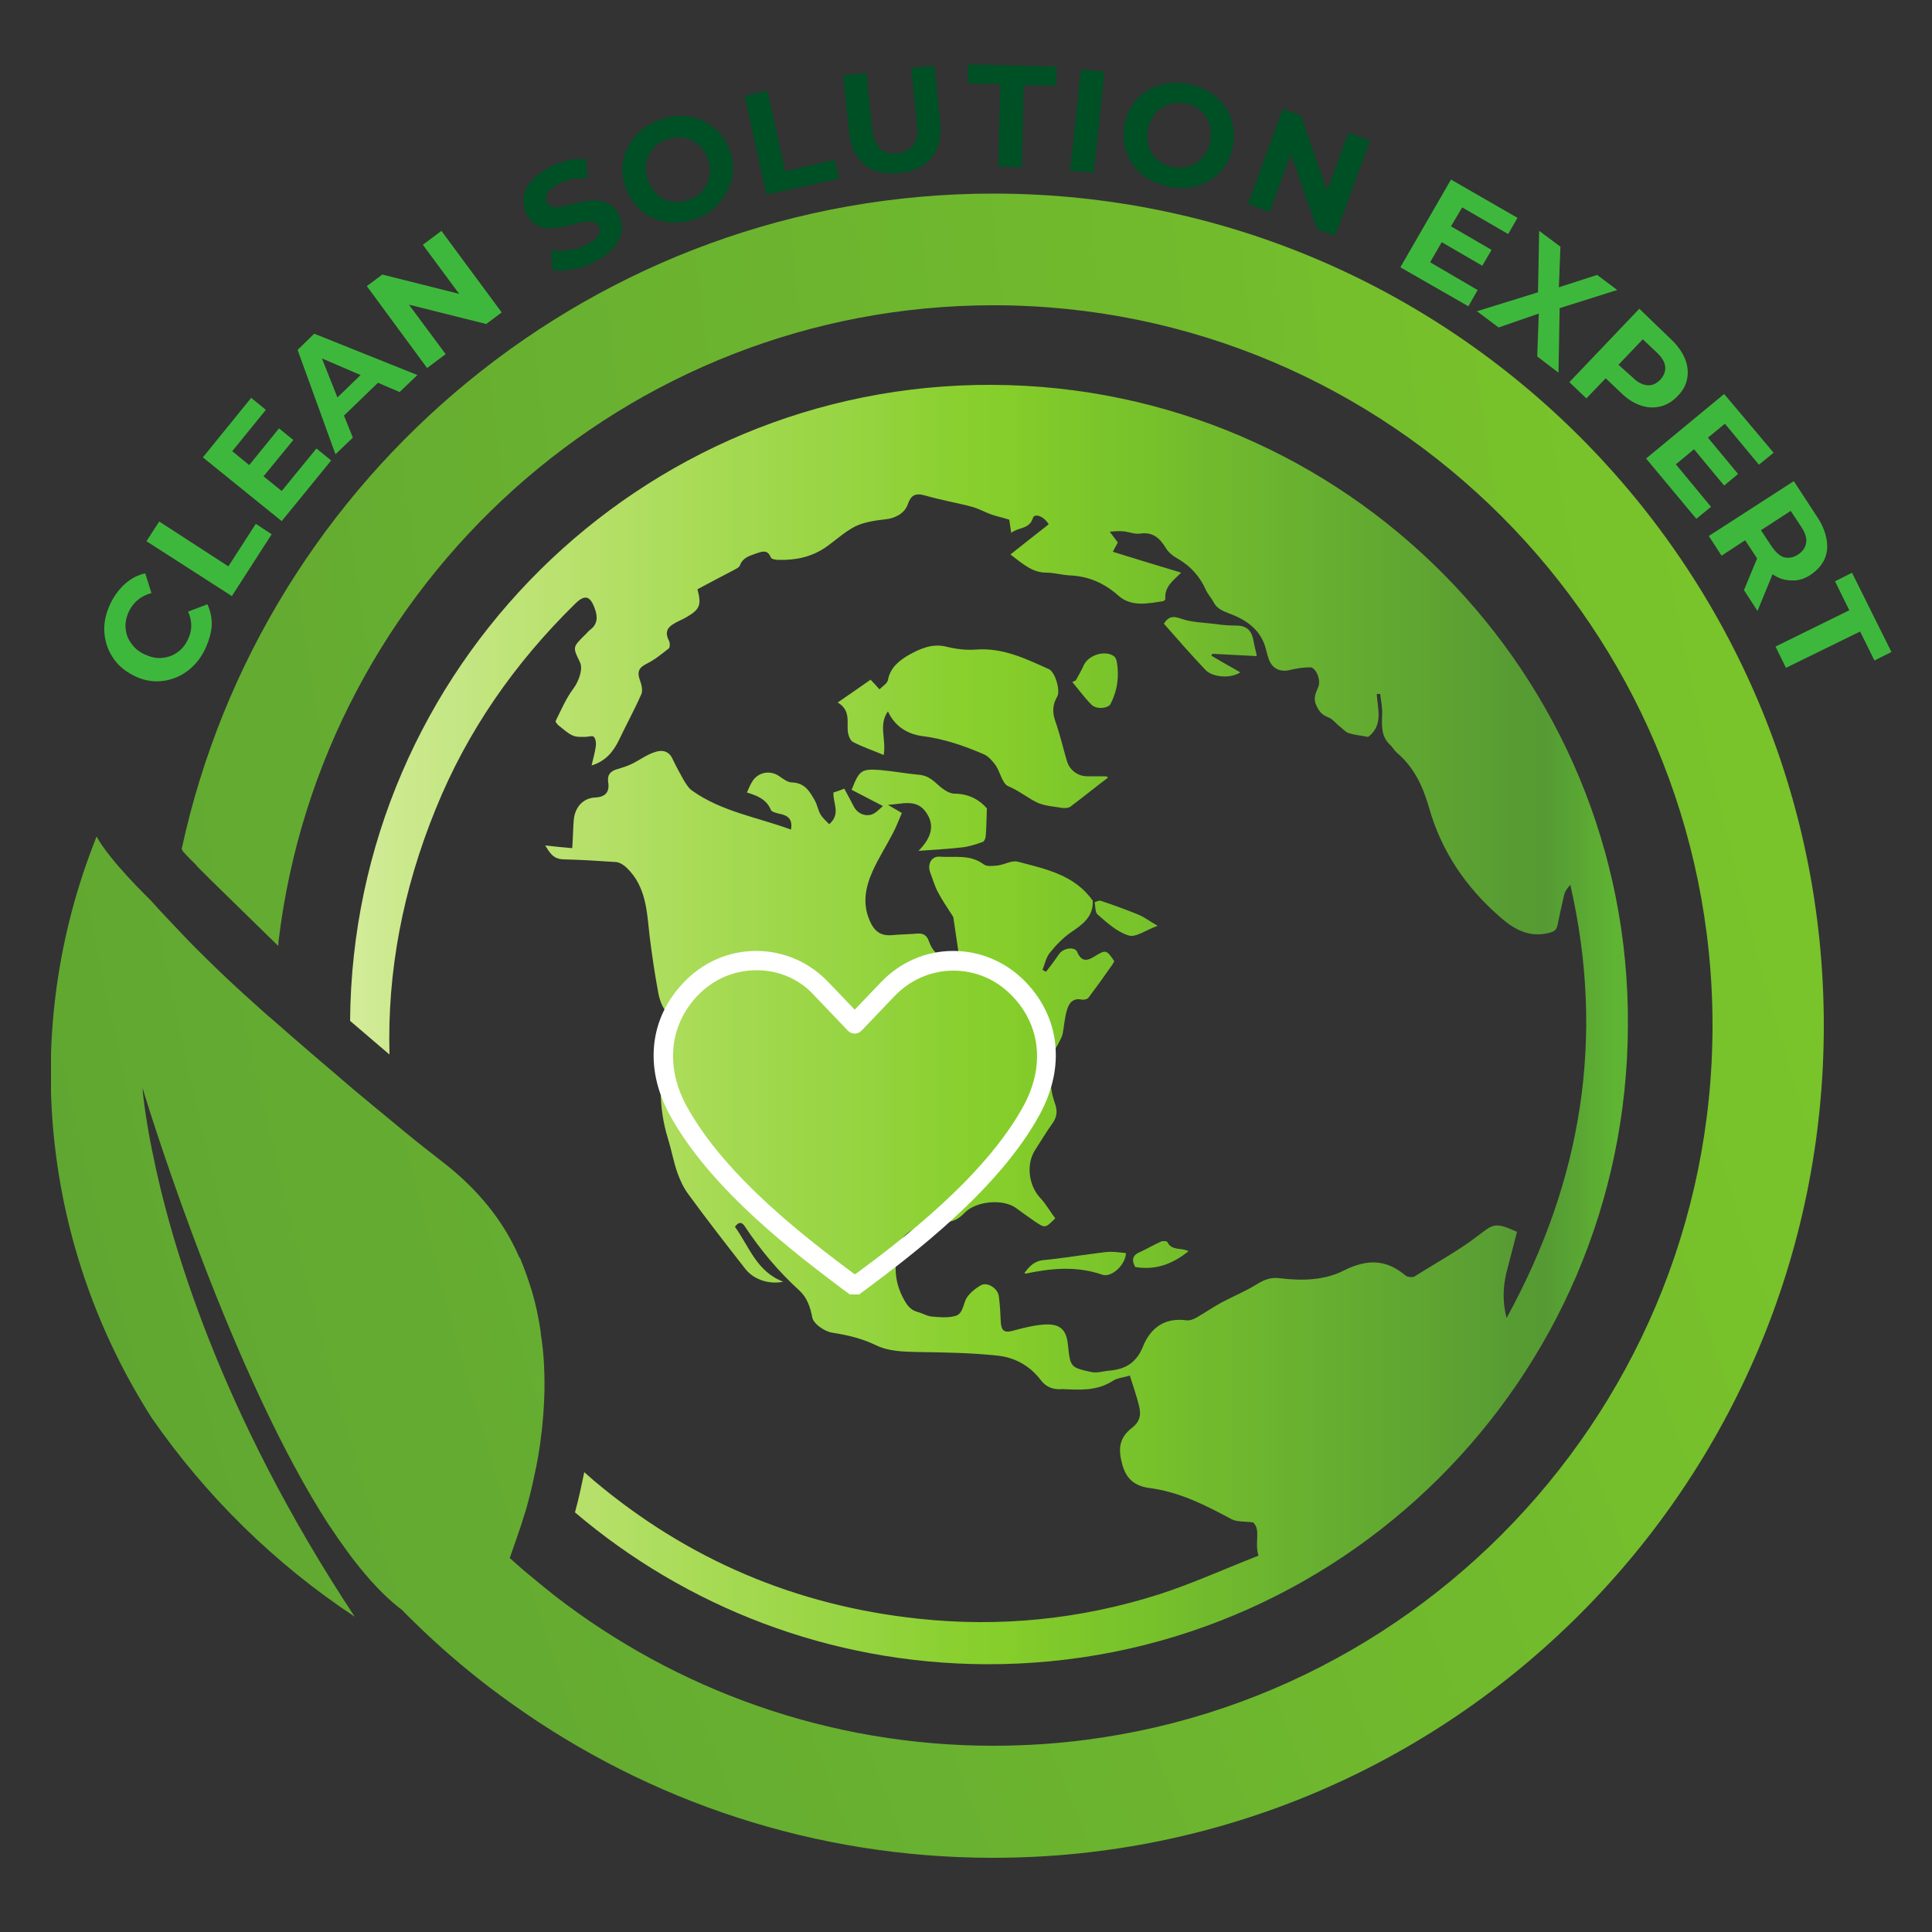 <?xml version="1.0" encoding="utf-8"?>
<!-- Generator: Adobe Illustrator 27.0.0, SVG Export Plug-In . SVG Version: 6.00 Build 0)  -->
<svg version="1.1" id="Ebene_1" xmlns="http://www.w3.org/2000/svg" xmlns:xlink="http://www.w3.org/1999/xlink" x="0px" y="0px"
	 viewBox="0 0 500 500" style="enable-background:new 0 0 500 500;" xml:space="preserve">
<rect x="0" y="0" width="500" height="500" fill="#333333" stroke="none"/>
<style type="text/css">
	.st0{clip-path:url(#SVGID_00000030486461172015469190000005544083813897195687_);}
	.st1{clip-path:url(#SVGID_00000010309712825233136190000000562329080609000099_);}
	.st2{clip-path:url(#SVGID_00000146459195591905044000000013598358534087188366_);}
	.st3{fill:url(#SVGID_00000161617830371804914030000005349847796052038326_);}
	.st4{clip-path:url(#SVGID_00000149383841901705325260000005846417817731169443_);}
	.st5{clip-path:url(#SVGID_00000034786441054479961660000011046716546158910891_);}
	.st6{clip-path:url(#SVGID_00000108302866288446814160000006343227964599828140_);}
	.st7{fill:url(#SVGID_00000037671096795582580100000013836630248260967308_);}
	.st8{clip-path:url(#SVGID_00000085954741021127302150000001098484695938387888_);}
	.st9{clip-path:url(#SVGID_00000004544468697138191530000017873526849932977078_);}
	.st10{clip-path:url(#SVGID_00000136406186055767508030000009303466198433074878_);}
	.st11{fill:url(#SVGID_00000081631643792943766570000012111570901457196726_);}
	.st12{clip-path:url(#SVGID_00000106126075016824374220000016045658185965550487_);}
	.st13{clip-path:url(#SVGID_00000170970545030022012960000017900164027029908373_);}
	.st14{clip-path:url(#SVGID_00000029005623790410332610000001497123998920405147_);}
	.st15{fill:url(#SVGID_00000023262840730002685610000005634213790876911782_);}
	.st16{clip-path:url(#SVGID_00000021084875844325903220000012983610791933745052_);}
	.st17{clip-path:url(#SVGID_00000168084850134532165750000017933743678690297773_);}
	.st18{clip-path:url(#SVGID_00000029758340109314658840000006370645005814205318_);}
	.st19{fill:url(#SVGID_00000150085563319977682840000013739768715786157987_);}
	.st20{clip-path:url(#SVGID_00000134235131556104854050000015372280532630733198_);}
	.st21{clip-path:url(#SVGID_00000051357357729870424020000012004633026956293769_);}
	.st22{clip-path:url(#SVGID_00000085949743520747378880000014719387451960882079_);}
	.st23{fill:url(#SVGID_00000163037077286979914570000007766129220743468687_);}
	.st24{clip-path:url(#SVGID_00000056423890635422354070000013800785772656638908_);}
	.st25{clip-path:url(#SVGID_00000118391497635303520780000009192681948575654579_);}
	.st26{clip-path:url(#SVGID_00000088823432250964977150000011057177157854380946_);}
	.st27{fill:url(#SVGID_00000042005143184997667830000008872650849157788827_);}
	.st28{fill:#FFFFFF;}
	.st29{clip-path:url(#SVGID_00000175305911310716782040000006711191755100618659_);}
	.st30{clip-path:url(#SVGID_00000020377544012028796390000007557224138777564295_);}
	.st31{clip-path:url(#SVGID_00000083049706876858552520000009798000314461425556_);}
	.st32{fill:url(#SVGID_00000036246290830855914090000017712141846172008108_);}
	.st33{clip-path:url(#SVGID_00000155120780189243799060000001092265153831798952_);}
	.st34{fill:#3EB83C;}
	.st35{fill:#005025;}
</style>
<g>
	<defs>
		<rect id="SVGID_1_" x="216.8" y="166.7" width="70" height="42.4"/>
	</defs>
	<clipPath id="SVGID_00000075142613772493834340000012092749281096871828_">
		<use xlink:href="#SVGID_1_"  style="overflow:visible;"/>
	</clipPath>
	<g style="clip-path:url(#SVGID_00000075142613772493834340000012092749281096871828_);">
		<g>
			<defs>
				<path id="SVGID_00000115477515431120380170000011260279444017982901_" d="M219.4,189.2c0.1,1,0.6,2.4,1.3,2.8
					c2.5,1.3,5.2,2.2,8,3.4c0.7-4.1-1.4-7.8,1.1-11.3c1.8,4,5.2,5.9,8.9,6.4c5.6,0.7,10.8,2.5,15.9,4.7c1.2,0.5,2.3,1.8,3.1,2.9
					c1.2,1.8,1.7,4.8,3.3,5.4c2.6,1.1,4.7,2.8,7.2,4.1c2,1,4.5,1.1,6.8,1.5c0.7,0.1,1.6,0,2.1-0.4c3.2-2.4,6.4-5,9.7-7.5
					c-0.4-0.2-0.5-0.3-0.7-0.3c-1.6,0-3.2,0-4.7,0c-2.5,0-4.6-1.6-5.3-4c-1-3.4-1.8-6.9-3-10.3c-0.8-2.3-0.7-4.3,0.5-6.3
					c0.9-1.5-0.5-6.3-2.1-7.1c-6-2.7-11.9-5.6-18.8-5.1c-2.5,0.2-5.2-0.1-7.6-0.7c-3.8-1-7,0.5-9.9,2.1c-2.4,1.4-4.8,3.2-5.4,6.5
					c-0.2,0.9-1.4,1.6-2.2,2.4c-0.8-0.9-1.3-1.5-2.3-2.5c-2.7,1.9-5.3,3.7-8.5,5.9C220.1,183.8,219.2,186.6,219.4,189.2z"/>
			</defs>
			<clipPath id="SVGID_00000099648984402490094160000011163679377466991528_">
				<use xlink:href="#SVGID_00000115477515431120380170000011260279444017982901_"  style="overflow:visible;"/>
			</clipPath>
			<g style="clip-path:url(#SVGID_00000099648984402490094160000011163679377466991528_);">
				<g>
					<defs>
						<path id="SVGID_00000077316041279862368380000000203728397752256147_" d="M219.4,189.2c0.1,1,0.6,2.4,1.3,2.8
							c2.5,1.3,5.2,2.2,8,3.4c0.7-4.1-1.4-7.8,1.1-11.3c1.8,4,5.2,5.9,8.9,6.4c5.6,0.7,10.8,2.5,15.9,4.7c1.2,0.5,2.3,1.8,3.1,2.9
							c1.2,1.8,1.7,4.8,3.3,5.4c2.6,1.1,4.7,2.8,7.2,4.1c2,1,4.5,1.1,6.8,1.5c0.7,0.1,1.6,0,2.1-0.4c3.2-2.4,6.4-5,9.7-7.5
							c-0.4-0.2-0.5-0.3-0.7-0.3c-1.6,0-3.2,0-4.7,0c-2.5,0-4.6-1.6-5.3-4c-1-3.4-1.8-6.9-3-10.3c-0.8-2.3-0.7-4.3,0.5-6.3
							c0.9-1.5-0.5-6.3-2.1-7.1c-6-2.7-11.9-5.6-18.8-5.1c-2.5,0.2-5.2-0.1-7.6-0.7c-3.8-1-7,0.5-9.9,2.1c-2.4,1.4-4.8,3.2-5.4,6.5
							c-0.2,0.9-1.4,1.6-2.2,2.4c-0.8-0.9-1.3-1.5-2.3-2.5c-2.7,1.9-5.3,3.7-8.5,5.9C220.1,183.8,219.2,186.6,219.4,189.2"/>
					</defs>
					<clipPath id="SVGID_00000091713312380612583330000014074424454155834261_">
						<use xlink:href="#SVGID_00000077316041279862368380000000203728397752256147_"  style="overflow:visible;"/>
					</clipPath>
					<g style="clip-path:url(#SVGID_00000091713312380612583330000014074424454155834261_);">
						
							<linearGradient id="SVGID_00000037673739814510734070000003010275542141926275_" gradientUnits="userSpaceOnUse" x1="-169.105" y1="548.135" x2="-168.894" y2="548.135" gradientTransform="matrix(331.023 0 0 -331.546 56194.465 181919.516)">
							<stop  offset="0" style="stop-color:#98D543"/>
							<stop  offset="1.562500e-02" style="stop-color:#97D543"/>
							<stop  offset="2.343750e-02" style="stop-color:#97D543"/>
							<stop  offset="3.125000e-02" style="stop-color:#97D542"/>
							<stop  offset="4.687500e-02" style="stop-color:#96D442"/>
							<stop  offset="6.250000e-02" style="stop-color:#96D442"/>
							<stop  offset="6.640620e-02" style="stop-color:#96D441"/>
							<stop  offset="7.031250e-02" style="stop-color:#96D440"/>
							<stop  offset="7.812500e-02" style="stop-color:#96D440"/>
							<stop  offset="8.593750e-02" style="stop-color:#95D440"/>
							<stop  offset="9.375000e-02" style="stop-color:#95D43F"/>
							<stop  offset="0.102" style="stop-color:#95D43F"/>
							<stop  offset="0.109" style="stop-color:#95D43E"/>
							<stop  offset="0.125" style="stop-color:#94D43E"/>
							<stop  offset="0.141" style="stop-color:#94D33D"/>
							<stop  offset="0.148" style="stop-color:#94D33D"/>
							<stop  offset="0.156" style="stop-color:#93D33D"/>
							<stop  offset="0.172" style="stop-color:#92D33C"/>
							<stop  offset="0.188" style="stop-color:#92D33B"/>
							<stop  offset="0.191" style="stop-color:#92D33B"/>
							<stop  offset="0.195" style="stop-color:#91D33B"/>
							<stop  offset="0.203" style="stop-color:#91D23A"/>
							<stop  offset="0.219" style="stop-color:#91D23A"/>
							<stop  offset="0.227" style="stop-color:#91D239"/>
							<stop  offset="0.231" style="stop-color:#91D239"/>
							<stop  offset="0.234" style="stop-color:#90D238"/>
							<stop  offset="0.25" style="stop-color:#90D238"/>
							<stop  offset="0.266" style="stop-color:#90D238"/>
							<stop  offset="0.273" style="stop-color:#90D237"/>
							<stop  offset="0.281" style="stop-color:#8FD237"/>
							<stop  offset="0.297" style="stop-color:#8FD237"/>
							<stop  offset="0.305" style="stop-color:#8FD136"/>
							<stop  offset="0.312" style="stop-color:#8ED135"/>
							<stop  offset="0.32" style="stop-color:#8ED135"/>
							<stop  offset="0.328" style="stop-color:#8ED134"/>
							<stop  offset="0.344" style="stop-color:#8ED134"/>
							<stop  offset="0.352" style="stop-color:#8DD134"/>
							<stop  offset="0.359" style="stop-color:#8CD133"/>
							<stop  offset="0.367" style="stop-color:#8CD132"/>
							<stop  offset="0.375" style="stop-color:#8CD032"/>
							<stop  offset="0.383" style="stop-color:#8CD032"/>
							<stop  offset="0.391" style="stop-color:#8BD032"/>
							<stop  offset="0.398" style="stop-color:#8BD031"/>
							<stop  offset="0.406" style="stop-color:#8BD030"/>
							<stop  offset="0.422" style="stop-color:#8BD02F"/>
							<stop  offset="0.438" style="stop-color:#8BD02F"/>
							<stop  offset="0.453" style="stop-color:#8AD02E"/>
							<stop  offset="0.469" style="stop-color:#89D02D"/>
							<stop  offset="0.5" style="stop-color:#89CF2D"/>
							<stop  offset="0.516" style="stop-color:#88CF2D"/>
							<stop  offset="0.523" style="stop-color:#88CF2D"/>
							<stop  offset="0.531" style="stop-color:#87CF2C"/>
							<stop  offset="0.562" style="stop-color:#87CF2C"/>
							<stop  offset="0.594" style="stop-color:#86CE2B"/>
							<stop  offset="0.625" style="stop-color:#86CE2B"/>
							<stop  offset="0.641" style="stop-color:#86CD2A"/>
							<stop  offset="0.656" style="stop-color:#85CD2A"/>
							<stop  offset="0.672" style="stop-color:#85CC2A"/>
							<stop  offset="0.688" style="stop-color:#84CC2A"/>
							<stop  offset="0.703" style="stop-color:#83CC2A"/>
							<stop  offset="0.719" style="stop-color:#82CB2A"/>
							<stop  offset="0.734" style="stop-color:#82CB2A"/>
							<stop  offset="0.75" style="stop-color:#82CA2A"/>
							<stop  offset="0.766" style="stop-color:#82CA2A"/>
							<stop  offset="0.773" style="stop-color:#81CA2A"/>
							<stop  offset="0.781" style="stop-color:#80CA2A"/>
							<stop  offset="0.812" style="stop-color:#80C92B"/>
							<stop  offset="0.828" style="stop-color:#80C92B"/>
							<stop  offset="0.844" style="stop-color:#7FC82B"/>
							<stop  offset="0.859" style="stop-color:#7FC82B"/>
							<stop  offset="0.875" style="stop-color:#7EC82B"/>
							<stop  offset="0.891" style="stop-color:#7EC82B"/>
							<stop  offset="0.906" style="stop-color:#7DC72B"/>
							<stop  offset="0.938" style="stop-color:#7CC62B"/>
							<stop  offset="0.953" style="stop-color:#7CC62B"/>
							<stop  offset="0.969" style="stop-color:#7BC52B"/>
							<stop  offset="0.984" style="stop-color:#7BC52B"/>
							<stop  offset="1" style="stop-color:#7AC42B"/>
						</linearGradient>
						<path style="fill:url(#SVGID_00000037673739814510734070000003010275542141926275_);" d="M216.8,166.2v42.9h70v-42.9H216.8z"
							/>
					</g>
				</g>
			</g>
		</g>
	</g>
</g>
<g>
	<defs>
		<rect id="SVGID_00000113328554910103187880000005117372585214883512_" x="293.1" y="321.1" width="14.4" height="7.6"/>
	</defs>
	<clipPath id="SVGID_00000145019858541791612980000002008331900632176793_">
		<use xlink:href="#SVGID_00000113328554910103187880000005117372585214883512_"  style="overflow:visible;"/>
	</clipPath>
	<g style="clip-path:url(#SVGID_00000145019858541791612980000002008331900632176793_);">
		<g>
			<defs>
				<path id="SVGID_00000124843338102848643850000006018202491467323556_" d="M293.8,327.9c5.3,0.9,9.7-0.8,13.8-4.1
					c-1.9-1-4.4,0-5.5-2.4c-0.1-0.2-1.2-0.3-1.6-0.1c-1.8,0.8-3.5,1.8-5.2,2.6C293.2,324.7,292.7,325.9,293.8,327.9z"/>
			</defs>
			<clipPath id="SVGID_00000162346154593935501010000011558051504295492015_">
				<use xlink:href="#SVGID_00000124843338102848643850000006018202491467323556_"  style="overflow:visible;"/>
			</clipPath>
			<g style="clip-path:url(#SVGID_00000162346154593935501010000011558051504295492015_);">
				<g>
					<defs>
						<path id="SVGID_00000040541421529681843800000008376817130909199520_" d="M293.8,327.9c5.3,0.9,9.7-0.8,13.8-4.1
							c-1.9-1-4.4,0-5.5-2.4c-0.1-0.2-1.2-0.3-1.6-0.1c-1.8,0.8-3.5,1.8-5.2,2.6C293.2,324.7,292.7,325.9,293.8,327.9"/>
					</defs>
					<clipPath id="SVGID_00000034812298508615068580000006194382894081895328_">
						<use xlink:href="#SVGID_00000040541421529681843800000008376817130909199520_"  style="overflow:visible;"/>
					</clipPath>
					<g style="clip-path:url(#SVGID_00000034812298508615068580000006194382894081895328_);">
						
							<linearGradient id="SVGID_00000081623325269092604360000015357829206075688093_" gradientUnits="userSpaceOnUse" x1="-168.875" y1="548.133" x2="-168.831" y2="548.133" gradientTransform="matrix(331.023 0 0 -331.546 56194.465 182056.281)">
							<stop  offset="0" style="stop-color:#78C22B"/>
							<stop  offset="0.125" style="stop-color:#78C22B"/>
							<stop  offset="0.25" style="stop-color:#77C12B"/>
							<stop  offset="0.375" style="stop-color:#77C12B"/>
							<stop  offset="0.5" style="stop-color:#77C02B"/>
							<stop  offset="0.625" style="stop-color:#76BF2C"/>
							<stop  offset="0.75" style="stop-color:#75BF2C"/>
							<stop  offset="0.875" style="stop-color:#75BE2C"/>
							<stop  offset="1" style="stop-color:#74BD2C"/>
						</linearGradient>
						<path style="fill:url(#SVGID_00000081623325269092604360000015357829206075688093_);" d="M293.1,321.1v7.6h14.4v-7.6H293.1z"
							/>
					</g>
				</g>
			</g>
		</g>
	</g>
</g>
<g>
	<defs>
		<rect id="SVGID_00000070797647771410970320000006851886381629785774_" x="301.2" y="159.7" width="24" height="15.6"/>
	</defs>
	<clipPath id="SVGID_00000124137955114229452860000013789437202871575205_">
		<use xlink:href="#SVGID_00000070797647771410970320000006851886381629785774_"  style="overflow:visible;"/>
	</clipPath>
	<g style="clip-path:url(#SVGID_00000124137955114229452860000013789437202871575205_);">
		<g>
			<defs>
				<path id="SVGID_00000042702471594394070920000007816976321275467945_" d="M321,174c-2.7-1.5-5.1-2.9-7.5-4.3
					c0.1-0.2,0.2-0.3,0.2-0.5c3.8,0.2,7.5,0.4,11.6,0.6c-0.4-1.7-0.7-2.8-0.9-4c-0.4-2.3-1.5-3.8-4.1-3.9c-1.9,0-3.8-0.1-5.7-0.4
					c-3-0.4-6.2-0.4-9-1.4c-2.4-0.9-3.4-0.2-4.4,1.3c3.6,4.1,7.1,8.1,10.7,11.9C313.7,175.3,318.4,175.7,321,174z"/>
			</defs>
			<clipPath id="SVGID_00000110453572005046645550000005820154723819691654_">
				<use xlink:href="#SVGID_00000042702471594394070920000007816976321275467945_"  style="overflow:visible;"/>
			</clipPath>
			<g style="clip-path:url(#SVGID_00000110453572005046645550000005820154723819691654_);">
				<g>
					<defs>
						<path id="SVGID_00000027573314697241171350000016395800504893315750_" d="M321,174c-2.7-1.5-5.1-2.9-7.5-4.3
							c0.1-0.2,0.2-0.3,0.2-0.5c3.8,0.2,7.5,0.4,11.6,0.6c-0.4-1.7-0.7-2.8-0.9-4c-0.4-2.3-1.5-3.8-4.1-3.9c-1.9,0-3.8-0.1-5.7-0.4
							c-3-0.4-6.2-0.4-9-1.4c-2.4-0.9-3.4-0.2-4.4,1.3c3.6,4.1,7.1,8.1,10.7,11.9C313.7,175.3,318.4,175.7,321,174"/>
					</defs>
					<clipPath id="SVGID_00000054249010664229299370000004669844982958463642_">
						<use xlink:href="#SVGID_00000027573314697241171350000016395800504893315750_"  style="overflow:visible;"/>
					</clipPath>
					<g style="clip-path:url(#SVGID_00000054249010664229299370000004669844982958463642_);">
						
							<linearGradient id="SVGID_00000123402752259902356760000001260151187227631518_" gradientUnits="userSpaceOnUse" x1="-168.85" y1="548.134" x2="-168.778" y2="548.134" gradientTransform="matrix(331.023 0 0 -331.546 56194.465 181899.062)">
							<stop  offset="0" style="stop-color:#76BF2C"/>
							<stop  offset="6.250000e-02" style="stop-color:#76BF2C"/>
							<stop  offset="0.125" style="stop-color:#76BE2C"/>
							<stop  offset="0.188" style="stop-color:#75BE2C"/>
							<stop  offset="0.25" style="stop-color:#75BD2C"/>
							<stop  offset="0.281" style="stop-color:#74BD2C"/>
							<stop  offset="0.312" style="stop-color:#73BC2D"/>
							<stop  offset="0.344" style="stop-color:#72BC2D"/>
							<stop  offset="0.375" style="stop-color:#72BB2D"/>
							<stop  offset="0.406" style="stop-color:#72BB2D"/>
							<stop  offset="0.438" style="stop-color:#71BB2D"/>
							<stop  offset="0.469" style="stop-color:#71BB2D"/>
							<stop  offset="0.5" style="stop-color:#71BA2D"/>
							<stop  offset="0.562" style="stop-color:#71BA2D"/>
							<stop  offset="0.594" style="stop-color:#71BA2D"/>
							<stop  offset="0.625" style="stop-color:#71B92E"/>
							<stop  offset="0.688" style="stop-color:#70B92E"/>
							<stop  offset="0.719" style="stop-color:#70B92E"/>
							<stop  offset="0.75" style="stop-color:#6FB82E"/>
							<stop  offset="0.781" style="stop-color:#6FB82E"/>
							<stop  offset="0.812" style="stop-color:#6FB72E"/>
							<stop  offset="0.844" style="stop-color:#6FB72E"/>
							<stop  offset="0.875" style="stop-color:#6EB62E"/>
							<stop  offset="0.906" style="stop-color:#6EB62E"/>
							<stop  offset="0.938" style="stop-color:#6DB62E"/>
							<stop  offset="1" style="stop-color:#6DB62E"/>
						</linearGradient>
						<path style="fill:url(#SVGID_00000123402752259902356760000001260151187227631518_);" d="M301.2,159.7v15.6h24v-15.6H301.2z"
							/>
					</g>
				</g>
			</g>
		</g>
	</g>
</g>
<g>
	<defs>
		<rect id="SVGID_00000176765234877932153440000018266763713904735402_" x="283.2" y="233" width="16.3" height="9.5"/>
	</defs>
	<clipPath id="SVGID_00000078025564063509206070000016995591789999767947_">
		<use xlink:href="#SVGID_00000176765234877932153440000018266763713904735402_"  style="overflow:visible;"/>
	</clipPath>
	<g style="clip-path:url(#SVGID_00000078025564063509206070000016995591789999767947_);">
		<g>
			<defs>
				<path id="SVGID_00000127736292514432484650000007666185636842497408_" d="M292.1,242.1c1.8,0.6,4.4-1.4,7.5-2.5
					c-2.1-1.2-3.5-2.3-5-2.9c-3.2-1.3-6.5-2.5-9.8-3.6c-0.4-0.1-1,0.2-1.5,0.4c0.2,1.1,0.1,2.7,0.8,3.2
					C286.5,238.8,289.1,241.2,292.1,242.1z"/>
			</defs>
			<clipPath id="SVGID_00000174566602309200074770000016161998086293156495_">
				<use xlink:href="#SVGID_00000127736292514432484650000007666185636842497408_"  style="overflow:visible;"/>
			</clipPath>
			<g style="clip-path:url(#SVGID_00000174566602309200074770000016161998086293156495_);">
				<g>
					<defs>
						<path id="SVGID_00000170270182209285774540000006678345440247191720_" d="M292.1,242.1c1.8,0.6,4.4-1.4,7.5-2.5
							c-2.1-1.2-3.5-2.3-5-2.9c-3.2-1.3-6.5-2.5-9.8-3.6c-0.4-0.1-1,0.2-1.5,0.4c0.2,1.1,0.1,2.7,0.8,3.2
							C286.5,238.8,289.1,241.2,292.1,242.1"/>
					</defs>
					<clipPath id="SVGID_00000151534931484418298270000015045366283674179738_">
						<use xlink:href="#SVGID_00000170270182209285774540000006678345440247191720_"  style="overflow:visible;"/>
					</clipPath>
					<g style="clip-path:url(#SVGID_00000151534931484418298270000015045366283674179738_);">
						
							<linearGradient id="SVGID_00000000205427647496696500000017896620811083233441_" gradientUnits="userSpaceOnUse" x1="-168.905" y1="548.134" x2="-168.855" y2="548.134" gradientTransform="matrix(331.023 0 0 -331.546 56194.465 181969.281)">
							<stop  offset="0" style="stop-color:#7BC52A"/>
							<stop  offset="0.125" style="stop-color:#7BC52B"/>
							<stop  offset="0.188" style="stop-color:#7BC52B"/>
							<stop  offset="0.25" style="stop-color:#7AC42B"/>
							<stop  offset="0.375" style="stop-color:#7AC42B"/>
							<stop  offset="0.5" style="stop-color:#79C32B"/>
							<stop  offset="0.625" style="stop-color:#79C32B"/>
							<stop  offset="0.688" style="stop-color:#79C32B"/>
							<stop  offset="0.75" style="stop-color:#78C22B"/>
							<stop  offset="0.812" style="stop-color:#78C22B"/>
							<stop  offset="0.875" style="stop-color:#77C12B"/>
							<stop  offset="1" style="stop-color:#77C12B"/>
						</linearGradient>
						<path style="fill:url(#SVGID_00000000205427647496696500000017896620811083233441_);" d="M283.2,233v9.5h16.3V233H283.2z"/>
					</g>
				</g>
			</g>
		</g>
	</g>
</g>
<g>
	<defs>
		<rect id="SVGID_00000005258463080555826640000005162653724879344793_" x="265.1" y="323.8" width="26.4" height="6.8"/>
	</defs>
	<clipPath id="SVGID_00000095308829114420839860000008042979014304785300_">
		<use xlink:href="#SVGID_00000005258463080555826640000005162653724879344793_"  style="overflow:visible;"/>
	</clipPath>
	<g style="clip-path:url(#SVGID_00000095308829114420839860000008042979014304785300_);">
		<g>
			<defs>
				<path id="SVGID_00000064355802506689827220000001697324515276099995_" d="M285.7,324.1c-5.2,0.6-10.3,1.5-15.5,2
					c-2.5,0.2-3.8,1.6-5.1,3.4c0.3,0.1,0.3,0.1,0.4,0.1c6.6-1.4,13.2-2,19.8,0.3c2.4,0.8,6-2.6,6.1-5.6
					C289.5,324.1,287.6,323.8,285.7,324.1z"/>
			</defs>
			<clipPath id="SVGID_00000047044478311200732040000008909901963134001823_">
				<use xlink:href="#SVGID_00000064355802506689827220000001697324515276099995_"  style="overflow:visible;"/>
			</clipPath>
			<g style="clip-path:url(#SVGID_00000047044478311200732040000008909901963134001823_);">
				<g>
					<defs>
						<path id="SVGID_00000044142339830022842170000016455531856609078206_" d="M285.7,324.1c-5.2,0.6-10.3,1.5-15.5,2
							c-2.5,0.2-3.8,1.6-5.1,3.4c0.3,0.1,0.3,0.1,0.4,0.1c6.6-1.4,13.2-2,19.8,0.3c2.4,0.8,6-2.6,6.1-5.6
							C289.5,324.1,287.6,323.8,285.7,324.1"/>
					</defs>
					<clipPath id="SVGID_00000152980225718483281500000010847602436196256682_">
						<use xlink:href="#SVGID_00000044142339830022842170000016455531856609078206_"  style="overflow:visible;"/>
					</clipPath>
					<g style="clip-path:url(#SVGID_00000152980225718483281500000010847602436196256682_);">
						
							<linearGradient id="SVGID_00000067955362603748998740000003499573272623905948_" gradientUnits="userSpaceOnUse" x1="-168.959" y1="548.133" x2="-168.88" y2="548.133" gradientTransform="matrix(331.023 0 0 -331.546 56194.465 182058.594)">
							<stop  offset="0" style="stop-color:#83CB2A"/>
							<stop  offset="3.125000e-02" style="stop-color:#83CB2A"/>
							<stop  offset="6.250000e-02" style="stop-color:#82CB2A"/>
							<stop  offset="0.125" style="stop-color:#82CB2A"/>
							<stop  offset="0.141" style="stop-color:#82CB2A"/>
							<stop  offset="0.156" style="stop-color:#82CA2A"/>
							<stop  offset="0.188" style="stop-color:#82CA2A"/>
							<stop  offset="0.219" style="stop-color:#81CA2A"/>
							<stop  offset="0.234" style="stop-color:#81CA2A"/>
							<stop  offset="0.25" style="stop-color:#80C92A"/>
							<stop  offset="0.281" style="stop-color:#80C92A"/>
							<stop  offset="0.312" style="stop-color:#80C92B"/>
							<stop  offset="0.344" style="stop-color:#80C92B"/>
							<stop  offset="0.375" style="stop-color:#7FC82B"/>
							<stop  offset="0.406" style="stop-color:#7FC82B"/>
							<stop  offset="0.438" style="stop-color:#7EC82B"/>
							<stop  offset="0.469" style="stop-color:#7EC82B"/>
							<stop  offset="0.5" style="stop-color:#7EC72B"/>
							<stop  offset="0.562" style="stop-color:#7DC72B"/>
							<stop  offset="0.594" style="stop-color:#7DC72B"/>
							<stop  offset="0.625" style="stop-color:#7CC62B"/>
							<stop  offset="0.688" style="stop-color:#7CC62B"/>
							<stop  offset="0.75" style="stop-color:#7BC62B"/>
							<stop  offset="0.812" style="stop-color:#7BC52B"/>
							<stop  offset="0.875" style="stop-color:#7AC42B"/>
							<stop  offset="0.938" style="stop-color:#7AC42B"/>
							<stop  offset="1" style="stop-color:#79C32B"/>
						</linearGradient>
						<path style="fill:url(#SVGID_00000067955362603748998740000003499573272623905948_);" d="M265.1,323.8v6.8h26.4v-6.8H265.1z"
							/>
					</g>
				</g>
			</g>
		</g>
	</g>
</g>
<g>
	<defs>
		<rect id="SVGID_00000085966138063458257410000017281895865508207755_" x="277.5" y="168.9" width="11.9" height="14.7"/>
	</defs>
	<clipPath id="SVGID_00000105414500534637376920000017536423415863371137_">
		<use xlink:href="#SVGID_00000085966138063458257410000017281895865508207755_"  style="overflow:visible;"/>
	</clipPath>
	<g style="clip-path:url(#SVGID_00000105414500534637376920000017536423415863371137_);">
		<g>
			<defs>
				<path id="SVGID_00000118398622852383686490000005493046064993427380_" d="M287.4,182.2c1.8-3.5,2.3-7.2,1.6-11.1
					c-0.1-0.4-0.3-0.8-0.5-1.1c-2.2-1.9-6.7-0.6-8,2.1c-0.6,1.4-1.4,2.7-2.1,4c-0.3,0.1-0.6,0.3-0.9,0.4c1.7,2,3.2,4.1,5,5.9
					C283.9,183.7,286.8,183.3,287.4,182.2z"/>
			</defs>
			<clipPath id="SVGID_00000020378350217249407000000017045761076335966638_">
				<use xlink:href="#SVGID_00000118398622852383686490000005493046064993427380_"  style="overflow:visible;"/>
			</clipPath>
			<g style="clip-path:url(#SVGID_00000020378350217249407000000017045761076335966638_);">
				<g>
					<defs>
						<path id="SVGID_00000099620473865888663610000005813230863697620897_" d="M287.4,182.2c1.8-3.5,2.3-7.2,1.6-11.1
							c-0.1-0.4-0.3-0.8-0.5-1.1c-2.2-1.9-6.7-0.6-8,2.1c-0.6,1.4-1.4,2.7-2.1,4c-0.3,0.1-0.6,0.3-0.9,0.4c1.7,2,3.2,4.1,5,5.9
							C283.9,183.7,286.8,183.3,287.4,182.2"/>
					</defs>
					<clipPath id="SVGID_00000083074258186574989740000013834588001792813735_">
						<use xlink:href="#SVGID_00000099620473865888663610000005813230863697620897_"  style="overflow:visible;"/>
					</clipPath>
					<g style="clip-path:url(#SVGID_00000083074258186574989740000013834588001792813735_);">
						
							<linearGradient id="SVGID_00000142138623441292844190000008838975943100601737_" gradientUnits="userSpaceOnUse" x1="-168.922" y1="548.134" x2="-168.886" y2="548.134" gradientTransform="matrix(331.023 0 0 -331.546 56194.465 181907.844)">
							<stop  offset="0" style="stop-color:#7EC82B"/>
							<stop  offset="0.25" style="stop-color:#7DC72B"/>
							<stop  offset="0.312" style="stop-color:#7DC72B"/>
							<stop  offset="0.375" style="stop-color:#7CC62B"/>
							<stop  offset="0.5" style="stop-color:#7BC52B"/>
							<stop  offset="0.562" style="stop-color:#7BC52A"/>
							<stop  offset="0.625" style="stop-color:#7BC52B"/>
							<stop  offset="0.75" style="stop-color:#7AC52B"/>
							<stop  offset="1" style="stop-color:#7AC42B"/>
						</linearGradient>
						<path style="fill:url(#SVGID_00000142138623441292844190000008838975943100601737_);" d="M277.5,168.9v14.7h12v-14.7H277.5z"
							/>
					</g>
				</g>
			</g>
		</g>
	</g>
</g>
<g>
	<defs>
		<rect id="SVGID_00000096018044784564938060000002096732474285757329_" x="90.6" y="99.2" width="331" height="332.3"/>
	</defs>
	<clipPath id="SVGID_00000061449558606367526920000017470880092471016840_">
		<use xlink:href="#SVGID_00000096018044784564938060000002096732474285757329_"  style="overflow:visible;"/>
	</clipPath>
	<g style="clip-path:url(#SVGID_00000061449558606367526920000017470880092471016840_);">
		<g>
			<defs>
				<path id="SVGID_00000083047594775546553420000011247283638862987449_" d="M112.7,209.5c8.2-20.3,20.5-37.9,36.1-53.2
					c2.6-2.6,4-2.1,5.2,1.4c0.8,2.3,0.5,4-1.4,5.4c-0.5,0.4-0.9,1-1.4,1.4c-3,3-3,3-1.1,6.9c0.9,1.9-0.5,5.2-1.7,6.8
					c-1.9,2.5-3.2,5.6-4.6,8.4c-0.1,0.2,0.4,0.8,0.7,1.1c1.2,0.9,2.3,2,3.6,2.6c1,0.5,2.2,0.4,3.4,0.4c0.8,0,1.9-0.4,2.2,0
					c0.5,0.6,0.6,1.6,0.5,2.4c-0.2,1.6-0.7,3.2-1.1,5c3.6-1.1,5.6-3.5,7.1-6.6c1.9-4,4-7.8,5.8-11.9c0.4-1,0-2.5-0.4-3.6
					c-0.8-2.2-0.2-3.3,1.9-4.3c2-1,3.8-2.5,5.6-3.9c0.3-0.3,0.3-1.3,0.1-1.8c-1.1-2.1-0.8-3.5,1.4-4.7c1-0.6,2.1-1,3.1-1.6
					c3.4-2,3.9-3.1,2.8-7.2c3-1.6,6-3.2,9.1-4.8c0.7-0.4,1.7-0.8,1.9-1.4c0.7-1.9,2.3-2.4,4-3c1.6-0.5,3.1-1.3,4,1
					c0.2,0.4,1.3,0.6,2,0.6c4.3,0.1,8.4-0.7,12.1-3.2c2.6-1.8,5-4.1,7.8-5.5c2.3-1.1,5.1-1.5,7.7-1.8c2.4-0.2,5-1.5,5.8-3.8
					c0.8-2.3,1.8-3.1,4.4-2.4c4.1,1.2,8.3,1.9,12.4,3c1.7,0.5,3.3,1.4,5,2c1.5,0.5,3,0.8,4.5,1.3c0.1,0.9,0.3,1.9,0.5,3.4
					c1.9-1.5,4.7-0.9,5.6-3.8c0.4-1.4,2.9-0.5,4.1,1.6c-3.2,2.5-6.4,5-9.9,7.8c3.3,2.5,5.7,4.7,9.3,4.7c2,0,4,0.6,5.9,0.7
					c5,0.2,9.1,2,12.8,5.3c3.3,2.9,7.5,2,11.4,1.4c0.3,0,0.7-0.4,0.7-0.6c-0.3-3.2,2.1-4.8,4.1-6.8c-6-1.8-11.9-3.6-17.7-5.4
					c0.3-0.6,0.9-1.7,1.3-2.4c-0.8-1.1-1.5-2-2.1-2.8c1.1-0.1,2.3-0.2,3.4-0.1c1.5,0.1,3,0.8,4.4,0.6c3.3-0.5,5.1,1.1,6.7,3.7
					c0.7,1.2,2,2.2,3.3,2.9c3.2,1.9,5.5,4.5,7,7.8c0.5,1.2,1.5,2.2,2.1,3.4c0.9,1.7,2.4,2.2,4.1,2.9c4.6,1.7,8.3,4.4,9.5,9.5
					c0.2,0.8,0.4,1.6,0.7,2.4c0.9,2.4,3,3.3,5.4,2.7c1.7-0.4,3.4-0.7,5.2-0.7c1.5-0.1,2.9,3.2,2.2,5c-0.6,1.5-1.4,2.9-0.6,4.7
					c0.7,1.7,1.6,2.7,3.3,3.3c1,0.4,1.8,1.5,2.7,2.2c0.8,0.6,1.5,1.5,2.4,1.8c1.4,0.5,2.9,0.6,4.4,0.9c0.3,0.1,0.6,0.1,0.7,0.1
					c4-3.1,2.4-7.3,2.2-11.1c0.3,0,0.6,0,0.9,0c0.2,1.8,0.6,3.6,0.5,5.3c-0.1,3-0.3,5.8,2.2,8c0.6,0.6,1,1.4,1.6,1.9
					c4.4,3.7,6.7,8.6,8.3,14.1c3.2,11.4,9.6,20.8,18.5,28.5c3.5,3.1,7.6,5.4,12.7,4c1.2-0.3,1.8-0.7,2.1-2c0.5-2.6,1.1-5.2,1.7-7.8
					c0.2-1,0.9-1.8,1.6-2.6c9,39.3,3.1,76.4-16.5,112.1c-1.1-4.3-0.9-7.9-0.1-11.5c0.9-3.6,1.9-7.2,2.8-10.8
					c-5.9-2.7-6.2-1.9-10.1,1c-5.2,4-11,7.1-16.5,10.6c-0.4,0.2-1.1,0.1-1.6,0c-0.3,0-0.6-0.3-0.9-0.5c-5-4.1-9.9-4-15.7-1.1
					c-5.1,2.6-10.9,2.7-16.6,2c-2.3-0.3-4.1,0.4-6,1.6c-2.9,1.8-6.1,3.1-9.1,4.7c-2.2,1.2-4.2,2.6-6.3,3.8c-0.8,0.5-1.9,0.9-2.7,0.8
					c-5.7-0.8-9.4,2-11.3,6.8c-1.7,4.1-4.4,5.8-8.5,6.2c-1.6,0.1-3.3,0.7-4.8,0.4c-5.5-1.2-5.5-1.3-6.1-6.9
					c-0.4-4.2-2.1-5.7-6.3-5.4c-2.7,0.2-5.4,0.9-8,1.6c-2.1,0.6-3,0-3.1-2.3c-0.1-2.2-0.2-4.4-0.5-6.6c-0.2-2-2.9-3.8-4.6-2.9
					c-1.6,0.9-3.3,2.3-4,3.8c-0.7,1.7-0.9,3.8-2.8,4.2c-1.9,0.5-4.1,0.3-6.1,0.1c-1.1-0.1-2.2-0.8-3.3-1.1c-1.7-0.4-2.7-1.4-3.6-3
					c-3-5.2-2.9-10.4-0.7-15.8c0.9-2.2,7.4-5.3,10.5-4.7c2.5,0.4,4.2-0.6,5.7-2.2c3-3.1,9.9-3.7,13.3-1.3c1.6,1.2,3.2,2.3,4.9,3.5
					c2.7,1.8,2.7,1.8,5.3-0.8c-1.3-1.7-2.4-3.7-3.9-5.3c-3-3.2-3.7-8.7-1.3-12.4c1.5-2.3,2.9-4.7,4.5-6.9c1.2-1.7,1.3-3.3,0.6-5.2
					c-1.6-4.5-1.4-9-0.1-13.5c0.2-0.8,0.8-1.4,1.1-2.1c0.4-0.8,0.8-1.5,1-2.3c0.4-2,0.5-4.1,1.1-6.1c0.5-1.9,1.6-3.3,3.9-2.8
					c0.5,0.1,1.4-0.1,1.7-0.5c2.1-2.8,4.2-5.7,6.2-8.6c0.2-0.3,0.3-0.6,0.5-0.8c-2-3-2.2-3.1-5.1-1.3c-1.9,1.2-3.4,1.5-4.5-1.1
					c-0.6-1.5-3.6-1.1-4.7,0.5c-1.1,1.6-2.2,3.1-3.4,4.6c-0.3-0.2-0.6-0.3-0.9-0.5c0.6-1.5,0.9-3.1,1.8-4.3c1.6-2,3.4-3.9,5.4-5.3
					c3.1-2.1,6-4.1,5.8-8.3c0,0,0,0,0,0c-4.7-6.7-12.2-8.2-19.4-10.1c-1.6-0.4-3.5,0.8-5.3,1c-1.2,0.1-2.7,0.3-3.5-0.3
					c-3.6-2.7-7.7-1.7-11.5-2c-2.1-0.1-3.1,2-2.4,4c0.7,1.8,1.2,3.7,2.1,5.3c1.1,2.1,2.5,4.1,3.9,6.3c0.6,3.8,1.2,8.2,1.9,12.8
					c-3.7-1.3-6.9-2.7-8.2-6.5c-0.5-1.5-1.4-2.1-3-2c-2.1,0.2-4.3,0.2-6.4,0.4c-3,0.3-4.7-0.9-5.9-3.7c-2-4.5-1.1-8.8,0.8-13
					c1.5-3.3,3.5-6.4,5.2-9.7c0.9-1.7,1.5-3.4,2.3-5.2c-1.3-0.8-2.3-1.3-3.6-2.1c3.6-0.2,7.2-1.6,9.7,1.7c2.7,3.6,1.4,7-1.8,10.2
					c4.2-0.3,7.8-0.5,11.3-0.9c1.8-0.2,3.6-0.8,5.3-1.4c0.4-0.1,0.8-1,0.8-1.5c0.2-2.2,0.2-4.5,0.3-7.2c-1.9-2.2-4.7-3.8-8.4-3.8
					c-1.5,0-3.3-1.4-4.6-2.6c-1.4-1.3-2.8-2.2-4.7-2.3c-3.2-0.3-6.4-0.9-9.7-1.2c-5.1-0.4-5.6,0-7.6,5.1c2.7,1.4,5.4,2.8,8.1,4.2
					c-0.5,0.4-1.2,1.2-2.1,1.8c-1.9,1.2-4.3,0.4-5.4-1.6c-0.8-1.5-1.6-3.1-2.5-4.7c-1,0.4-1.8,0.7-2.8,1c-0.2,2.7,2,5.5-1.1,8.2
					c-0.8-0.8-1.7-1.6-2.3-2.6c-0.6-1.1-0.8-2.4-1.4-3.5c-1.3-2.3-2.6-4.6-5.9-4.7c-1.1,0-2.3-0.9-3.3-1.6c-2.4-1.7-5.6-1.1-7.1,1.5
					c-0.5,0.8-0.8,1.6-1.3,2.7c2.7,0.8,5.1,1.8,6.2,4.5c0.2,0.5,1.4,0.8,2.2,1c2.2,0.4,3.5,1.4,3,4.1c-8.6-3.2-17.9-4.6-25.6-10.1
					c-0.9-0.6-1.5-1.7-2.1-2.6c-1-1.8-2-3.6-2.9-5.5c-1-2.3-2.9-2.5-4.8-1.8c-2.1,0.7-3.9,2.1-5.8,3c-1.2,0.6-2.6,1-3.9,1.4
					c-1.6,0.5-2.5,1.4-2.2,3.3c0.4,2.6-0.7,3.9-3.5,4c-3.1,0.2-5.1,2.6-5.4,5.7c-0.2,2.2-0.2,4.5-0.4,7.4c-2.3-0.2-4.5-0.4-7-0.7
					c1.1,1.7,1.9,3.5,4.7,3.6c4.6,0.1,9.1,0.4,13.7,0.7c0.9,0.1,2,0.8,2.7,1.5c5,4.8,5.2,11.2,5.9,17.5c0.6,4.8,1.3,9.7,2.2,14.5
					c0.3,1.8,0.9,3.7,2,5.1c2.1,2.6,1.6,4.9,0.7,7.8c-2.6,8.4-2.7,16.9-0.1,25.3c0.9,2.9,1.4,5.8,2.4,8.7c0.7,1.9,1.6,3.9,2.8,5.5
					c4.8,6.6,9.8,13,14.8,19.4c2.1,2.7,6.1,4.1,9.8,3.3c-6.9-2.6-8.8-9.1-12.5-14.2c0.8-1.1,1.6-1.5,2.5-0.2
					c4.1,6.2,8.8,11.8,14.3,16.8c1.8,1.7,2.7,4.1,3.2,6.8c0.3,1.7,3.2,3.7,5.2,4c3.9,0.6,7.7,1.5,11.2,3.2c3.5,1.7,7.2,1.7,10.9,1.8
					c6.8,0.1,13.6,0.2,20.3,0.9c4.6,0.4,8.6,2.5,11.5,6.3c1.4,1.9,3.3,2.6,5.6,2.4c0.1,0,0.2,0,0.2,0c4.5,0.2,8.9,0.5,13-2.2
					c1.1-0.7,2.7-0.8,4.3-1.3c0.9,2.9,1.9,5.6,2.5,8.4c0.4,1.9,0,3.6-1.8,5c-3.5,2.7-3.8,5.5-2.6,9.8c1.1,3.8,3.4,5.4,7,5.9
					c7.7,1,14.4,4.4,21.1,8c1.4,0.8,3.4,0.6,5.7,0.9c2.1,1.9,0.3,5.2,1.4,8.6c-8.5,3.3-17,7.2-25.7,10c-20.4,6.5-41.3,8.6-62.5,6.3
					c-31.6-3.4-59.6-15.3-83.9-35.8c-0.8-0.7-1.6-1.4-2.4-2.1c-0.7,3.4-1.4,6.8-2.4,10.4c28.7,24.4,65.8,39.1,106.3,39.3
					c91.4,0.4,165.8-73.6,166.2-165.1C422,174.5,348.2,100,256.8,99.6c-91.2-0.4-165.5,73.3-166.2,164.6c3.1,2.6,6.5,5.6,10.2,8.7
					C100.2,251.6,104.2,230.4,112.7,209.5z"/>
			</defs>
			<clipPath id="SVGID_00000147207832228675196980000008146109073810074242_">
				<use xlink:href="#SVGID_00000083047594775546553420000011247283638862987449_"  style="overflow:visible;"/>
			</clipPath>
			<g style="clip-path:url(#SVGID_00000147207832228675196980000008146109073810074242_);">
				<g>
					<defs>
						<path id="SVGID_00000064326006427109582860000006674652589231556265_" d="M112.7,209.5c8.2-20.3,20.5-37.9,36.1-53.2
							c2.6-2.6,4-2.1,5.2,1.4c0.8,2.3,0.5,4-1.4,5.4c-0.5,0.4-0.9,1-1.4,1.4c-3,3-3,3-1.1,6.9c0.9,1.9-0.5,5.2-1.7,6.8
							c-1.9,2.5-3.2,5.6-4.6,8.4c-0.1,0.2,0.4,0.8,0.7,1.1c1.2,0.9,2.3,2,3.6,2.6c1,0.5,2.2,0.4,3.4,0.4c0.8,0,1.9-0.4,2.2,0
							c0.5,0.6,0.6,1.6,0.5,2.4c-0.2,1.6-0.7,3.2-1.1,5c3.6-1.1,5.6-3.5,7.1-6.6c1.9-4,4-7.8,5.8-11.9c0.4-1,0-2.5-0.4-3.6
							c-0.8-2.2-0.2-3.3,1.9-4.3c2-1,3.8-2.5,5.6-3.9c0.3-0.3,0.3-1.3,0.1-1.8c-1.1-2.1-0.8-3.5,1.4-4.7c1-0.6,2.1-1,3.1-1.6
							c3.4-2,3.9-3.1,2.8-7.2c3-1.6,6-3.2,9.1-4.8c0.7-0.4,1.7-0.8,1.9-1.4c0.7-1.9,2.3-2.4,4-3c1.6-0.5,3.1-1.3,4,1
							c0.2,0.4,1.3,0.6,2,0.6c4.3,0.1,8.4-0.7,12.1-3.2c2.6-1.8,5-4.1,7.8-5.5c2.3-1.1,5.1-1.5,7.7-1.8c2.4-0.2,5-1.5,5.8-3.8
							c0.8-2.3,1.8-3.1,4.4-2.4c4.1,1.2,8.3,1.9,12.4,3c1.7,0.5,3.3,1.4,5,2c1.5,0.5,3,0.8,4.5,1.3c0.1,0.9,0.3,1.9,0.5,3.4
							c1.9-1.5,4.7-0.9,5.6-3.8c0.4-1.4,2.9-0.5,4.1,1.6c-3.2,2.5-6.4,5-9.9,7.8c3.3,2.5,5.7,4.7,9.3,4.7c2,0,4,0.6,5.9,0.7
							c5,0.2,9.1,2,12.8,5.3c3.3,2.9,7.5,2,11.4,1.4c0.3,0,0.7-0.4,0.7-0.6c-0.3-3.2,2.1-4.8,4.1-6.8c-6-1.8-11.9-3.6-17.7-5.4
							c0.3-0.6,0.9-1.7,1.3-2.4c-0.8-1.1-1.5-2-2.1-2.8c1.1-0.1,2.3-0.2,3.4-0.1c1.5,0.1,3,0.8,4.4,0.6c3.3-0.5,5.1,1.1,6.7,3.7
							c0.7,1.2,2,2.2,3.3,2.9c3.2,1.9,5.5,4.5,7,7.8c0.5,1.2,1.5,2.2,2.1,3.4c0.9,1.7,2.4,2.2,4.1,2.9c4.6,1.7,8.3,4.4,9.5,9.5
							c0.2,0.8,0.4,1.6,0.7,2.4c0.9,2.4,3,3.3,5.4,2.7c1.7-0.4,3.4-0.7,5.2-0.7c1.5-0.1,2.9,3.2,2.2,5c-0.6,1.5-1.4,2.9-0.6,4.7
							c0.7,1.7,1.6,2.7,3.3,3.3c1,0.4,1.8,1.5,2.7,2.2c0.8,0.6,1.5,1.5,2.4,1.8c1.4,0.5,2.9,0.6,4.4,0.9c0.3,0.1,0.6,0.1,0.7,0.1
							c4-3.1,2.4-7.3,2.2-11.1c0.3,0,0.6,0,0.9,0c0.2,1.8,0.6,3.6,0.5,5.3c-0.1,3-0.3,5.8,2.2,8c0.6,0.6,1,1.4,1.6,1.9
							c4.4,3.7,6.7,8.6,8.3,14.1c3.2,11.4,9.6,20.8,18.5,28.5c3.5,3.1,7.6,5.4,12.7,4c1.2-0.3,1.8-0.7,2.1-2
							c0.5-2.6,1.1-5.2,1.7-7.8c0.2-1,0.9-1.8,1.6-2.6c9,39.3,3.1,76.4-16.5,112.1c-1.1-4.3-0.9-7.9-0.1-11.5
							c0.9-3.6,1.9-7.2,2.8-10.8c-5.9-2.7-6.2-1.9-10.1,1c-5.2,4-11,7.1-16.5,10.6c-0.4,0.2-1.1,0.1-1.6,0c-0.3,0-0.6-0.3-0.9-0.5
							c-5-4.1-9.9-4-15.7-1.1c-5.1,2.6-10.9,2.7-16.6,2c-2.3-0.3-4.1,0.4-6,1.6c-2.9,1.8-6.1,3.1-9.1,4.7c-2.2,1.2-4.2,2.6-6.3,3.8
							c-0.8,0.5-1.9,0.9-2.7,0.8c-5.7-0.8-9.4,2-11.3,6.8c-1.7,4.1-4.4,5.8-8.5,6.2c-1.6,0.1-3.3,0.7-4.8,0.4
							c-5.5-1.2-5.5-1.3-6.1-6.9c-0.4-4.2-2.1-5.7-6.3-5.4c-2.7,0.2-5.4,0.9-8,1.6c-2.1,0.6-3,0-3.1-2.3c-0.1-2.2-0.2-4.4-0.5-6.6
							c-0.2-2-2.9-3.8-4.6-2.9c-1.6,0.9-3.3,2.3-4,3.8c-0.7,1.7-0.9,3.8-2.8,4.2c-1.9,0.5-4.1,0.3-6.1,0.1c-1.1-0.1-2.2-0.8-3.3-1.1
							c-1.7-0.4-2.7-1.4-3.6-3c-3-5.2-2.9-10.4-0.7-15.8c0.9-2.2,7.4-5.3,10.5-4.7c2.5,0.4,4.2-0.6,5.7-2.2c3-3.1,9.9-3.7,13.3-1.3
							c1.6,1.2,3.2,2.3,4.9,3.5c2.7,1.8,2.7,1.8,5.3-0.8c-1.3-1.7-2.4-3.7-3.9-5.3c-3-3.2-3.7-8.7-1.3-12.4c1.5-2.3,2.9-4.7,4.5-6.9
							c1.2-1.7,1.3-3.3,0.6-5.2c-1.6-4.5-1.4-9-0.1-13.5c0.2-0.8,0.8-1.4,1.1-2.1c0.4-0.8,0.8-1.5,1-2.3c0.4-2,0.5-4.1,1.1-6.1
							c0.5-1.9,1.6-3.3,3.9-2.8c0.5,0.1,1.4-0.1,1.7-0.5c2.1-2.8,4.2-5.7,6.2-8.6c0.2-0.3,0.3-0.6,0.5-0.8c-2-3-2.2-3.1-5.1-1.3
							c-1.9,1.2-3.4,1.5-4.5-1.1c-0.6-1.5-3.6-1.1-4.7,0.5c-1.1,1.6-2.2,3.1-3.4,4.6c-0.3-0.2-0.6-0.3-0.9-0.5
							c0.6-1.5,0.9-3.1,1.8-4.3c1.6-2,3.4-3.9,5.4-5.3c3.1-2.1,6-4.1,5.8-8.3c0,0,0,0,0,0c-4.7-6.7-12.2-8.2-19.4-10.1
							c-1.6-0.4-3.5,0.8-5.3,1c-1.2,0.1-2.7,0.3-3.5-0.3c-3.6-2.7-7.7-1.7-11.5-2c-2.1-0.1-3.1,2-2.4,4c0.7,1.8,1.2,3.7,2.1,5.3
							c1.1,2.1,2.5,4.1,3.9,6.3c0.6,3.8,1.2,8.2,1.9,12.8c-3.7-1.3-6.9-2.7-8.2-6.5c-0.5-1.5-1.4-2.1-3-2c-2.1,0.2-4.3,0.2-6.4,0.4
							c-3,0.3-4.7-0.9-5.9-3.7c-2-4.5-1.1-8.8,0.8-13c1.5-3.3,3.5-6.4,5.2-9.7c0.9-1.7,1.5-3.4,2.3-5.2c-1.3-0.8-2.3-1.3-3.6-2.1
							c3.6-0.2,7.2-1.6,9.7,1.7c2.7,3.6,1.4,7-1.8,10.2c4.2-0.3,7.8-0.5,11.3-0.9c1.8-0.2,3.6-0.8,5.3-1.4c0.4-0.1,0.8-1,0.8-1.5
							c0.2-2.2,0.2-4.5,0.3-7.2c-1.9-2.2-4.7-3.8-8.4-3.8c-1.5,0-3.3-1.4-4.6-2.6c-1.4-1.3-2.8-2.2-4.7-2.3
							c-3.2-0.3-6.4-0.9-9.7-1.2c-5.1-0.4-5.6,0-7.6,5.1c2.7,1.4,5.4,2.8,8.1,4.2c-0.5,0.4-1.2,1.2-2.1,1.8
							c-1.9,1.2-4.3,0.4-5.4-1.6c-0.8-1.5-1.6-3.1-2.5-4.7c-1,0.4-1.8,0.7-2.8,1c-0.2,2.7,2,5.5-1.1,8.2c-0.8-0.8-1.7-1.6-2.3-2.6
							c-0.6-1.1-0.8-2.4-1.4-3.5c-1.3-2.3-2.6-4.6-5.9-4.7c-1.1,0-2.3-0.9-3.3-1.6c-2.4-1.7-5.6-1.1-7.1,1.5
							c-0.5,0.8-0.8,1.6-1.3,2.7c2.7,0.8,5.1,1.8,6.2,4.5c0.2,0.5,1.4,0.8,2.2,1c2.2,0.4,3.5,1.4,3,4.1c-8.6-3.2-17.9-4.6-25.6-10.1
							c-0.9-0.6-1.5-1.7-2.1-2.6c-1-1.8-2-3.6-2.9-5.5c-1-2.3-2.9-2.5-4.8-1.8c-2.1,0.7-3.9,2.1-5.8,3c-1.2,0.6-2.6,1-3.9,1.4
							c-1.6,0.5-2.5,1.4-2.2,3.3c0.4,2.6-0.7,3.9-3.5,4c-3.1,0.2-5.1,2.6-5.4,5.7c-0.2,2.2-0.2,4.5-0.4,7.4c-2.3-0.2-4.5-0.4-7-0.7
							c1.1,1.7,1.9,3.5,4.7,3.6c4.6,0.1,9.1,0.4,13.7,0.7c0.9,0.1,2,0.8,2.7,1.5c5,4.8,5.2,11.2,5.9,17.5c0.6,4.8,1.3,9.7,2.2,14.5
							c0.3,1.8,0.9,3.7,2,5.1c2.1,2.6,1.6,4.9,0.7,7.8c-2.6,8.4-2.7,16.9-0.1,25.3c0.9,2.9,1.4,5.8,2.4,8.7c0.7,1.9,1.6,3.9,2.8,5.5
							c4.8,6.6,9.8,13,14.8,19.4c2.1,2.7,6.1,4.1,9.8,3.3c-6.9-2.6-8.8-9.1-12.5-14.2c0.8-1.1,1.6-1.5,2.5-0.2
							c4.1,6.2,8.8,11.8,14.3,16.8c1.8,1.7,2.7,4.1,3.2,6.8c0.3,1.7,3.2,3.7,5.2,4c3.9,0.6,7.7,1.5,11.2,3.2
							c3.5,1.7,7.2,1.7,10.9,1.8c6.8,0.1,13.6,0.2,20.3,0.9c4.6,0.4,8.6,2.5,11.5,6.3c1.4,1.9,3.3,2.6,5.6,2.4c0.1,0,0.2,0,0.2,0
							c4.5,0.2,8.9,0.5,13-2.2c1.1-0.7,2.7-0.8,4.3-1.3c0.9,2.9,1.9,5.6,2.5,8.4c0.4,1.9,0,3.6-1.8,5c-3.5,2.7-3.8,5.5-2.6,9.8
							c1.1,3.8,3.4,5.4,7,5.9c7.7,1,14.4,4.4,21.1,8c1.4,0.8,3.4,0.6,5.7,0.9c2.1,1.9,0.3,5.2,1.4,8.6c-8.5,3.3-17,7.2-25.7,10
							c-20.4,6.5-41.3,8.6-62.5,6.3c-31.6-3.4-59.6-15.3-83.9-35.8c-0.8-0.7-1.6-1.4-2.4-2.1c-0.7,3.4-1.4,6.8-2.4,10.4
							c28.7,24.4,65.8,39.1,106.3,39.3c91.4,0.4,165.8-73.6,166.2-165.1C422,174.5,348.2,100,256.8,99.6
							c-91.2-0.4-165.5,73.3-166.2,164.6c3.1,2.6,6.5,5.6,10.2,8.7C100.2,251.6,104.2,230.4,112.7,209.5"/>
					</defs>
					<clipPath id="SVGID_00000141432699875831946570000016438744393437428895_">
						<use xlink:href="#SVGID_00000064326006427109582860000006674652589231556265_"  style="overflow:visible;"/>
					</clipPath>
					<g style="clip-path:url(#SVGID_00000141432699875831946570000016438744393437428895_);">
						
							<linearGradient id="SVGID_00000007414382541244227630000000480478882768584078_" gradientUnits="userSpaceOnUse" x1="-169.486" y1="548.134" x2="-168.486" y2="548.134" gradientTransform="matrix(331.012 0 0 -331.536 56192.754 181991.484)">
							<stop  offset="0" style="stop-color:#D1EB97"/>
							<stop  offset="3.906250e-03" style="stop-color:#D1EB96"/>
							<stop  offset="7.812500e-03" style="stop-color:#D0EB95"/>
							<stop  offset="1.171880e-02" style="stop-color:#D0EB94"/>
							<stop  offset="1.562500e-02" style="stop-color:#CFEA93"/>
							<stop  offset="1.953120e-02" style="stop-color:#CEEA91"/>
							<stop  offset="2.343750e-02" style="stop-color:#CDEA90"/>
							<stop  offset="2.734380e-02" style="stop-color:#CDEA8F"/>
							<stop  offset="3.125000e-02" style="stop-color:#CCE98E"/>
							<stop  offset="3.515620e-02" style="stop-color:#CBE98D"/>
							<stop  offset="3.906250e-02" style="stop-color:#CBE98C"/>
							<stop  offset="4.296880e-02" style="stop-color:#CAE98B"/>
							<stop  offset="4.687500e-02" style="stop-color:#CAE88A"/>
							<stop  offset="5.078130e-02" style="stop-color:#C9E88A"/>
							<stop  offset="5.468750e-02" style="stop-color:#C8E889"/>
							<stop  offset="5.859380e-02" style="stop-color:#C8E888"/>
							<stop  offset="6.250000e-02" style="stop-color:#C7E787"/>
							<stop  offset="6.640620e-02" style="stop-color:#C6E786"/>
							<stop  offset="7.031250e-02" style="stop-color:#C6E785"/>
							<stop  offset="7.421880e-02" style="stop-color:#C5E785"/>
							<stop  offset="7.812500e-02" style="stop-color:#C5E684"/>
							<stop  offset="8.203129e-02" style="stop-color:#C4E683"/>
							<stop  offset="8.593750e-02" style="stop-color:#C3E682"/>
							<stop  offset="8.984379e-02" style="stop-color:#C3E581"/>
							<stop  offset="9.375000e-02" style="stop-color:#C2E580"/>
							<stop  offset="9.765629e-02" style="stop-color:#C2E57F"/>
							<stop  offset="0.102" style="stop-color:#C2E57E"/>
							<stop  offset="0.105" style="stop-color:#C2E57C"/>
							<stop  offset="0.109" style="stop-color:#C1E57B"/>
							<stop  offset="0.113" style="stop-color:#C0E47A"/>
							<stop  offset="0.117" style="stop-color:#BFE479"/>
							<stop  offset="0.121" style="stop-color:#BEE478"/>
							<stop  offset="0.125" style="stop-color:#BEE477"/>
							<stop  offset="0.129" style="stop-color:#BEE376"/>
							<stop  offset="0.133" style="stop-color:#BEE375"/>
							<stop  offset="0.137" style="stop-color:#BDE374"/>
							<stop  offset="0.141" style="stop-color:#BCE373"/>
							<stop  offset="0.144" style="stop-color:#BBE272"/>
							<stop  offset="0.148" style="stop-color:#BBE271"/>
							<stop  offset="0.152" style="stop-color:#BAE270"/>
							<stop  offset="0.156" style="stop-color:#BAE270"/>
							<stop  offset="0.16" style="stop-color:#B9E26F"/>
							<stop  offset="0.164" style="stop-color:#B9E26E"/>
							<stop  offset="0.168" style="stop-color:#B9E16D"/>
							<stop  offset="0.172" style="stop-color:#B8E16C"/>
							<stop  offset="0.176" style="stop-color:#B7E06B"/>
							<stop  offset="0.18" style="stop-color:#B6E06A"/>
							<stop  offset="0.188" style="stop-color:#B6E06A"/>
							<stop  offset="0.191" style="stop-color:#B5E068"/>
							<stop  offset="0.195" style="stop-color:#B4E067"/>
							<stop  offset="0.199" style="stop-color:#B4DF66"/>
							<stop  offset="0.203" style="stop-color:#B3DF65"/>
							<stop  offset="0.211" style="stop-color:#B3DF65"/>
							<stop  offset="0.215" style="stop-color:#B1DF63"/>
							<stop  offset="0.219" style="stop-color:#B0DE62"/>
							<stop  offset="0.223" style="stop-color:#B0DE61"/>
							<stop  offset="0.227" style="stop-color:#AFDE60"/>
							<stop  offset="0.231" style="stop-color:#AEDE5F"/>
							<stop  offset="0.234" style="stop-color:#ADDD5E"/>
							<stop  offset="0.238" style="stop-color:#ADDD5D"/>
							<stop  offset="0.242" style="stop-color:#ACDD5C"/>
							<stop  offset="0.246" style="stop-color:#ACDD5C"/>
							<stop  offset="0.25" style="stop-color:#ABDC5B"/>
							<stop  offset="0.254" style="stop-color:#ABDC5A"/>
							<stop  offset="0.258" style="stop-color:#AADC58"/>
							<stop  offset="0.262" style="stop-color:#AADC58"/>
							<stop  offset="0.266" style="stop-color:#A9DB57"/>
							<stop  offset="0.27" style="stop-color:#A8DB56"/>
							<stop  offset="0.273" style="stop-color:#A7DB55"/>
							<stop  offset="0.277" style="stop-color:#A7DB54"/>
							<stop  offset="0.281" style="stop-color:#A6DA54"/>
							<stop  offset="0.285" style="stop-color:#A6DA53"/>
							<stop  offset="0.289" style="stop-color:#A5DA52"/>
							<stop  offset="0.293" style="stop-color:#A4DA52"/>
							<stop  offset="0.297" style="stop-color:#A3D951"/>
							<stop  offset="0.301" style="stop-color:#A3D950"/>
							<stop  offset="0.305" style="stop-color:#A3D94F"/>
							<stop  offset="0.312" style="stop-color:#A3D94F"/>
							<stop  offset="0.316" style="stop-color:#A1D84E"/>
							<stop  offset="0.32" style="stop-color:#A0D84D"/>
							<stop  offset="0.324" style="stop-color:#A0D84C"/>
							<stop  offset="0.328" style="stop-color:#9FD84B"/>
							<stop  offset="0.332" style="stop-color:#9FD74A"/>
							<stop  offset="0.336" style="stop-color:#9ED74A"/>
							<stop  offset="0.34" style="stop-color:#9ED749"/>
							<stop  offset="0.344" style="stop-color:#9DD747"/>
							<stop  offset="0.352" style="stop-color:#9DD747"/>
							<stop  offset="0.355" style="stop-color:#9BD646"/>
							<stop  offset="0.359" style="stop-color:#9AD646"/>
							<stop  offset="0.363" style="stop-color:#9AD546"/>
							<stop  offset="0.367" style="stop-color:#99D545"/>
							<stop  offset="0.371" style="stop-color:#99D545"/>
							<stop  offset="0.375" style="stop-color:#98D544"/>
							<stop  offset="0.379" style="stop-color:#98D544"/>
							<stop  offset="0.383" style="stop-color:#97D543"/>
							<stop  offset="0.387" style="stop-color:#97D542"/>
							<stop  offset="0.391" style="stop-color:#96D441"/>
							<stop  offset="0.395" style="stop-color:#96D440"/>
							<stop  offset="0.398" style="stop-color:#95D43F"/>
							<stop  offset="0.406" style="stop-color:#94D43E"/>
							<stop  offset="0.41" style="stop-color:#93D33D"/>
							<stop  offset="0.414" style="stop-color:#93D33D"/>
							<stop  offset="0.418" style="stop-color:#92D33C"/>
							<stop  offset="0.422" style="stop-color:#91D23B"/>
							<stop  offset="0.426" style="stop-color:#91D23A"/>
							<stop  offset="0.43" style="stop-color:#90D238"/>
							<stop  offset="0.438" style="stop-color:#90D238"/>
							<stop  offset="0.441" style="stop-color:#8FD236"/>
							<stop  offset="0.445" style="stop-color:#8ED135"/>
							<stop  offset="0.449" style="stop-color:#8ED134"/>
							<stop  offset="0.453" style="stop-color:#8DD133"/>
							<stop  offset="0.457" style="stop-color:#8CD133"/>
							<stop  offset="0.461" style="stop-color:#8BD032"/>
							<stop  offset="0.465" style="stop-color:#8BD031"/>
							<stop  offset="0.469" style="stop-color:#8BD02F"/>
							<stop  offset="0.473" style="stop-color:#8AD02E"/>
							<stop  offset="0.477" style="stop-color:#8ACF2E"/>
							<stop  offset="0.48" style="stop-color:#89CF2D"/>
							<stop  offset="0.484" style="stop-color:#88CF2D"/>
							<stop  offset="0.492" style="stop-color:#87CF2C"/>
							<stop  offset="0.496" style="stop-color:#86CF2C"/>
							<stop  offset="0.5" style="stop-color:#86CE2B"/>
							<stop  offset="0.508" style="stop-color:#86CE2B"/>
							<stop  offset="0.512" style="stop-color:#86CE2A"/>
							<stop  offset="0.516" style="stop-color:#85CD2A"/>
							<stop  offset="0.519" style="stop-color:#84CD2A"/>
							<stop  offset="0.523" style="stop-color:#83CC2A"/>
							<stop  offset="0.527" style="stop-color:#83CB2A"/>
							<stop  offset="0.531" style="stop-color:#82CB2A"/>
							<stop  offset="0.539" style="stop-color:#82CA2A"/>
							<stop  offset="0.543" style="stop-color:#81CA2A"/>
							<stop  offset="0.547" style="stop-color:#80C92B"/>
							<stop  offset="0.551" style="stop-color:#80C92B"/>
							<stop  offset="0.555" style="stop-color:#7FC82B"/>
							<stop  offset="0.559" style="stop-color:#7EC82B"/>
							<stop  offset="0.562" style="stop-color:#7EC82B"/>
							<stop  offset="0.566" style="stop-color:#7DC72B"/>
							<stop  offset="0.57" style="stop-color:#7DC72B"/>
							<stop  offset="0.574" style="stop-color:#7CC62B"/>
							<stop  offset="0.578" style="stop-color:#7CC62A"/>
							<stop  offset="0.582" style="stop-color:#7BC52B"/>
							<stop  offset="0.586" style="stop-color:#7BC52B"/>
							<stop  offset="0.594" style="stop-color:#7AC52B"/>
							<stop  offset="0.602" style="stop-color:#7AC42B"/>
							<stop  offset="0.606" style="stop-color:#79C32B"/>
							<stop  offset="0.609" style="stop-color:#78C22B"/>
							<stop  offset="0.617" style="stop-color:#78C22B"/>
							<stop  offset="0.625" style="stop-color:#77C12B"/>
							<stop  offset="0.629" style="stop-color:#77C12B"/>
							<stop  offset="0.633" style="stop-color:#76C02B"/>
							<stop  offset="0.637" style="stop-color:#76C02C"/>
							<stop  offset="0.641" style="stop-color:#75BF2C"/>
							<stop  offset="0.644" style="stop-color:#75BE2C"/>
							<stop  offset="0.648" style="stop-color:#74BE2C"/>
							<stop  offset="0.652" style="stop-color:#74BD2C"/>
							<stop  offset="0.656" style="stop-color:#73BD2D"/>
							<stop  offset="0.66" style="stop-color:#73BC2D"/>
							<stop  offset="0.664" style="stop-color:#72BB2D"/>
							<stop  offset="0.668" style="stop-color:#71BA2D"/>
							<stop  offset="0.672" style="stop-color:#71BA2D"/>
							<stop  offset="0.68" style="stop-color:#71BA2D"/>
							<stop  offset="0.688" style="stop-color:#70B92E"/>
							<stop  offset="0.691" style="stop-color:#6FB82E"/>
							<stop  offset="0.695" style="stop-color:#6EB72E"/>
							<stop  offset="0.699" style="stop-color:#6EB72E"/>
							<stop  offset="0.703" style="stop-color:#6DB62E"/>
							<stop  offset="0.707" style="stop-color:#6DB62E"/>
							<stop  offset="0.711" style="stop-color:#6CB52F"/>
							<stop  offset="0.715" style="stop-color:#6CB52F"/>
							<stop  offset="0.719" style="stop-color:#6BB42F"/>
							<stop  offset="0.723" style="stop-color:#6BB42F"/>
							<stop  offset="0.727" style="stop-color:#6AB32F"/>
							<stop  offset="0.731" style="stop-color:#6AB22F"/>
							<stop  offset="0.734" style="stop-color:#69B230"/>
							<stop  offset="0.742" style="stop-color:#69B230"/>
							<stop  offset="0.75" style="stop-color:#69B130"/>
							<stop  offset="0.754" style="stop-color:#68B030"/>
							<stop  offset="0.758" style="stop-color:#67AF30"/>
							<stop  offset="0.762" style="stop-color:#67AF30"/>
							<stop  offset="0.766" style="stop-color:#66AE30"/>
							<stop  offset="0.769" style="stop-color:#65AE30"/>
							<stop  offset="0.773" style="stop-color:#65AD31"/>
							<stop  offset="0.781" style="stop-color:#65AD31"/>
							<stop  offset="0.785" style="stop-color:#64AC31"/>
							<stop  offset="0.789" style="stop-color:#64AB31"/>
							<stop  offset="0.793" style="stop-color:#63AB31"/>
							<stop  offset="0.797" style="stop-color:#63AA31"/>
							<stop  offset="0.805" style="stop-color:#63AA31"/>
							<stop  offset="0.809" style="stop-color:#62A931"/>
							<stop  offset="0.812" style="stop-color:#61A831"/>
							<stop  offset="0.816" style="stop-color:#61A831"/>
							<stop  offset="0.82" style="stop-color:#60A832"/>
							<stop  offset="0.824" style="stop-color:#60A732"/>
							<stop  offset="0.828" style="stop-color:#60A632"/>
							<stop  offset="0.836" style="stop-color:#60A632"/>
							<stop  offset="0.84" style="stop-color:#5FA532"/>
							<stop  offset="0.844" style="stop-color:#5FA532"/>
							<stop  offset="0.848" style="stop-color:#5FA432"/>
							<stop  offset="0.852" style="stop-color:#5EA432"/>
							<stop  offset="0.856" style="stop-color:#5EA332"/>
							<stop  offset="0.859" style="stop-color:#5DA332"/>
							<stop  offset="0.863" style="stop-color:#5DA232"/>
							<stop  offset="0.867" style="stop-color:#5CA232"/>
							<stop  offset="0.871" style="stop-color:#5CA132"/>
							<stop  offset="0.875" style="stop-color:#5BA032"/>
							<stop  offset="0.883" style="stop-color:#5BA032"/>
							<stop  offset="0.887" style="stop-color:#5A9F32"/>
							<stop  offset="0.891" style="stop-color:#599F33"/>
							<stop  offset="0.894" style="stop-color:#599F33"/>
							<stop  offset="0.898" style="stop-color:#599E33"/>
							<stop  offset="0.902" style="stop-color:#589D33"/>
							<stop  offset="0.906" style="stop-color:#589C33"/>
							<stop  offset="0.91" style="stop-color:#579C33"/>
							<stop  offset="0.914" style="stop-color:#579B33"/>
							<stop  offset="0.922" style="stop-color:#579B33"/>
							<stop  offset="0.938" style="stop-color:#569A33"/>
							<stop  offset="0.941" style="stop-color:#569C33"/>
							<stop  offset="0.945" style="stop-color:#569F33"/>
							<stop  offset="0.949" style="stop-color:#56A034"/>
							<stop  offset="0.953" style="stop-color:#57A234"/>
							<stop  offset="0.957" style="stop-color:#58A334"/>
							<stop  offset="0.961" style="stop-color:#59A533"/>
							<stop  offset="0.965" style="stop-color:#5AA733"/>
							<stop  offset="0.969" style="stop-color:#5BA933"/>
							<stop  offset="0.973" style="stop-color:#5CAB33"/>
							<stop  offset="0.977" style="stop-color:#5DAC33"/>
							<stop  offset="0.981" style="stop-color:#5DAE33"/>
							<stop  offset="0.984" style="stop-color:#5EB033"/>
							<stop  offset="0.988" style="stop-color:#5EB233"/>
							<stop  offset="0.992" style="stop-color:#5FB433"/>
							<stop  offset="0.996" style="stop-color:#5FB433"/>
							<stop  offset="1" style="stop-color:#5EB533"/>
						</linearGradient>
						<path style="fill:url(#SVGID_00000007414382541244227630000000480478882768584078_);" d="M90.6,99.2v332.3h331V99.2H90.6z"/>
					</g>
				</g>
			</g>
		</g>
	</g>
</g>
<path class="st28" d="M283.2,233.4C283.2,233.4,283.2,233.4,283.2,233.4C283.2,233.5,283.2,233.5,283.2,233.4
	C283.2,233.4,283.2,233.4,283.2,233.4"/>
<g>
	<defs>
		<rect id="SVGID_00000168106245360035683950000013556442875842708157_" x="13.2" y="50.1" width="459" height="430.7"/>
	</defs>
	<clipPath id="SVGID_00000093175085796637858850000012707972714383589539_">
		<use xlink:href="#SVGID_00000168106245360035683950000013556442875842708157_"  style="overflow:visible;"/>
	</clipPath>
	<g style="clip-path:url(#SVGID_00000093175085796637858850000012707972714383589539_);">
		<g>
			<defs>
				<path id="SVGID_00000135682247232105161270000014103377404216425137_" d="M257.1,50.1C154.2,50.1,67.9,122.9,47,219.8l0.2,0.2
					l0.1,0.2l0,0.1l0.2,0.2c0.6,0.7,1.2,1.3,1.7,1.8l1,1c0.3,0.3,0.7,0.7,1,1.1l3.1,3.1l0,0l17.7,17.3c0-0.4,0.1-0.9,0.1-1.3
					C83.2,151,161.9,79,257.1,79c102.6,0,186.1,83.6,186.1,186.4c0,102.8-83.5,186.4-186.1,186.4c-42.7,0-82.1-14.5-113.5-38.8
					c-2-1.6-4-3.2-5.9-4.8c-2-1.6-3.9-3.3-5.8-5c0.2-0.4,0.3-0.7,0.4-1.1c0.9-2.5,1.8-5.1,2.7-7.8c0.3-1.1,0.7-2.3,1.1-3.5
					c0.8-2.9,1.6-5.9,2.2-9c0.8-3.5,1.4-7.1,1.8-10.7c0-0.2,0.1-0.5,0.1-0.7c0.6-5.5,0.9-11.2,0.6-16.9c-0.1-2.7-0.4-5.4-0.8-8
					c0-0.4-0.1-0.7-0.1-1v0c-0.5-3.4-1.2-6.8-2.2-10.2c-0.9-2.9-1.9-5.8-3.1-8.7l-0.2-0.2l-0.1-0.2c-4.1-9.5-10.9-17.5-19-23.9
					c-3.3-2.6-6.7-5.2-10.1-8c-1-0.8-1.9-1.6-2.9-2.4c-3.8-3.1-7.5-6.2-11.1-9.2c-8-6.8-15.3-13.1-20.4-17.6c-1.1-0.9-2.1-1.8-3-2.6
					c-3.2-2.9-5.1-4.6-5.1-4.6c-4.4-4-8.5-8-12.3-11.8c-2.4-2.4-4.6-4.8-6.7-7c-1.7-1.8-3.3-3.5-4.8-5.2c0,0-10.5-10.1-13.9-16.4
					C4.4,267.9,11.5,323.6,39.3,367c14,20.2,31.8,37.7,52.5,51.4c-35.1-53.1-47.9-97.7-52.4-120.5l-0.1-0.4
					c-1.9-9.6-2.4-15.2-2.4-15.9c0,0,0,0.1,0.1,0.3c0,0,0.1,0.2,0.2,0.7c2.3,7.5,23,73.7,48,112.2l0.1,0.1
					c6.1,9.3,12.4,17,18.8,21.8l0,0c1,1.1,2.1,2.1,3.2,3.2l0,0c6.1,6,12.6,11.6,19.4,16.8c2,1.5,4,3,6,4.4
					c35.1,25,78,39.7,124.3,39.7c118.6,0,215-96.6,215-215.4S375.7,50.1,257.1,50.1z"/>
			</defs>
			<clipPath id="SVGID_00000080206907816111924490000010451068609188877718_">
				<use xlink:href="#SVGID_00000135682247232105161270000014103377404216425137_"  style="overflow:visible;"/>
			</clipPath>
			<g style="clip-path:url(#SVGID_00000080206907816111924490000010451068609188877718_);">
				<g>
					<defs>
						<path id="SVGID_00000068669966478531046450000009521545682420878478_" d="M257.1,50.1C154.2,50.1,67.9,122.9,47,219.8l0.2,0.2
							l0.1,0.2l0,0.1l0.2,0.2c0.6,0.7,1.2,1.3,1.7,1.8l1,1c0.3,0.3,0.7,0.7,1,1.1l3.1,3.1l0,0l17.7,17.3c0-0.4,0.1-0.9,0.1-1.3
							C83.2,151,161.9,79,257.1,79c102.6,0,186.1,83.6,186.1,186.4c0,102.8-83.5,186.4-186.1,186.4c-42.7,0-82.1-14.5-113.5-38.8
							c-2-1.6-4-3.2-5.9-4.8c-2-1.6-3.9-3.3-5.8-5c0.2-0.4,0.3-0.7,0.4-1.1c0.9-2.5,1.8-5.1,2.7-7.8c0.3-1.1,0.7-2.3,1.1-3.5
							c0.8-2.9,1.6-5.9,2.2-9c0.8-3.5,1.4-7.1,1.8-10.7c0-0.2,0.1-0.5,0.1-0.7c0.6-5.5,0.9-11.2,0.6-16.9c-0.1-2.7-0.4-5.4-0.8-8
							c0-0.4-0.1-0.7-0.1-1v0c-0.5-3.4-1.2-6.8-2.2-10.2c-0.9-2.9-1.9-5.8-3.1-8.7l-0.2-0.2l-0.1-0.2c-4.1-9.5-10.9-17.5-19-23.9
							c-3.3-2.6-6.7-5.2-10.1-8c-1-0.8-1.9-1.6-2.9-2.4c-3.8-3.1-7.5-6.2-11.1-9.2c-8-6.8-15.3-13.1-20.4-17.6
							c-1.1-0.9-2.1-1.8-3-2.6c-3.2-2.9-5.1-4.6-5.1-4.6c-4.4-4-8.5-8-12.3-11.8c-2.4-2.4-4.6-4.8-6.7-7c-1.7-1.8-3.3-3.5-4.8-5.2
							c0,0-10.5-10.1-13.9-16.4C4.4,267.9,11.5,323.6,39.3,367c14,20.2,31.8,37.7,52.5,51.4c-35.1-53.1-47.9-97.7-52.4-120.5
							l-0.1-0.4c-1.9-9.6-2.4-15.2-2.4-15.9c0,0,0,0.1,0.1,0.3c0,0,0.1,0.2,0.2,0.7c2.3,7.5,23,73.7,48,112.2l0.1,0.1
							c6.1,9.3,12.4,17,18.8,21.8l0,0c1,1.1,2.1,2.1,3.2,3.2l0,0c6.1,6,12.6,11.6,19.4,16.8c2,1.5,4,3,6,4.4
							c35.1,25,78,39.7,124.3,39.7c118.6,0,215-96.6,215-215.4S375.7,50.1,257.1,50.1"/>
					</defs>
					<clipPath id="SVGID_00000134218449466112831420000000842790345773290410_">
						<use xlink:href="#SVGID_00000068669966478531046450000009521545682420878478_"  style="overflow:visible;"/>
					</clipPath>
					<g style="clip-path:url(#SVGID_00000134218449466112831420000000842790345773290410_);">
						
							<radialGradient id="SVGID_00000034792799254873323580000013440643525207722166_" cx="-42.399" cy="513.053" r="1573.674" gradientTransform="matrix(1.332 0 0 -1.334 1740.078 596.252)" gradientUnits="userSpaceOnUse">
							<stop  offset="0" style="stop-color:#D1EB95"/>
							<stop  offset="3.906250e-03" style="stop-color:#D0EB94"/>
							<stop  offset="7.812500e-03" style="stop-color:#D0EB93"/>
							<stop  offset="1.171880e-02" style="stop-color:#CFEA93"/>
							<stop  offset="1.562500e-02" style="stop-color:#CFEA92"/>
							<stop  offset="1.953120e-02" style="stop-color:#CEEA91"/>
							<stop  offset="2.343750e-02" style="stop-color:#CCE98F"/>
							<stop  offset="2.734380e-02" style="stop-color:#CCE98D"/>
							<stop  offset="3.125000e-02" style="stop-color:#CBE98D"/>
							<stop  offset="3.515620e-02" style="stop-color:#CBE98C"/>
							<stop  offset="3.906250e-02" style="stop-color:#CAE98B"/>
							<stop  offset="4.296880e-02" style="stop-color:#CAE88A"/>
							<stop  offset="4.687500e-02" style="stop-color:#C9E889"/>
							<stop  offset="5.078120e-02" style="stop-color:#C8E888"/>
							<stop  offset="5.468750e-02" style="stop-color:#C7E787"/>
							<stop  offset="5.859380e-02" style="stop-color:#C7E787"/>
							<stop  offset="6.250000e-02" style="stop-color:#C6E786"/>
							<stop  offset="6.640620e-02" style="stop-color:#C6E785"/>
							<stop  offset="7.031250e-02" style="stop-color:#C5E685"/>
							<stop  offset="7.421880e-02" style="stop-color:#C5E684"/>
							<stop  offset="7.812500e-02" style="stop-color:#C5E683"/>
							<stop  offset="8.203121e-02" style="stop-color:#C4E683"/>
							<stop  offset="8.593750e-02" style="stop-color:#C3E682"/>
							<stop  offset="8.984379e-02" style="stop-color:#C2E581"/>
							<stop  offset="9.375000e-02" style="stop-color:#C2E580"/>
							<stop  offset="9.765621e-02" style="stop-color:#C2E57E"/>
							<stop  offset="0.102" style="stop-color:#C2E57C"/>
							<stop  offset="0.105" style="stop-color:#C1E57B"/>
							<stop  offset="0.109" style="stop-color:#C0E47A"/>
							<stop  offset="0.113" style="stop-color:#BFE479"/>
							<stop  offset="0.117" style="stop-color:#BEE478"/>
							<stop  offset="0.121" style="stop-color:#BEE478"/>
							<stop  offset="0.125" style="stop-color:#BEE377"/>
							<stop  offset="0.129" style="stop-color:#BEE376"/>
							<stop  offset="0.133" style="stop-color:#BDE375"/>
							<stop  offset="0.137" style="stop-color:#BDE374"/>
							<stop  offset="0.141" style="stop-color:#BCE273"/>
							<stop  offset="0.144" style="stop-color:#BBE271"/>
							<stop  offset="0.148" style="stop-color:#BAE270"/>
							<stop  offset="0.152" style="stop-color:#BAE26F"/>
							<stop  offset="0.156" style="stop-color:#B9E26E"/>
							<stop  offset="0.16" style="stop-color:#B9E16E"/>
							<stop  offset="0.164" style="stop-color:#B8E16D"/>
							<stop  offset="0.168" style="stop-color:#B8E16D"/>
							<stop  offset="0.172" style="stop-color:#B8E16C"/>
							<stop  offset="0.176" style="stop-color:#B7E06B"/>
							<stop  offset="0.18" style="stop-color:#B6E06A"/>
							<stop  offset="0.184" style="stop-color:#B5E069"/>
							<stop  offset="0.188" style="stop-color:#B5E068"/>
							<stop  offset="0.191" style="stop-color:#B4E067"/>
							<stop  offset="0.195" style="stop-color:#B3DF66"/>
							<stop  offset="0.199" style="stop-color:#B3DF65"/>
							<stop  offset="0.203" style="stop-color:#B2DF64"/>
							<stop  offset="0.207" style="stop-color:#B2DF63"/>
							<stop  offset="0.211" style="stop-color:#B1DF63"/>
							<stop  offset="0.215" style="stop-color:#B1DE62"/>
							<stop  offset="0.219" style="stop-color:#B0DE61"/>
							<stop  offset="0.223" style="stop-color:#AFDE60"/>
							<stop  offset="0.227" style="stop-color:#AEDE5F"/>
							<stop  offset="0.231" style="stop-color:#ADDD5E"/>
							<stop  offset="0.234" style="stop-color:#ACDD5D"/>
							<stop  offset="0.238" style="stop-color:#ACDD5D"/>
							<stop  offset="0.242" style="stop-color:#ACDC5C"/>
							<stop  offset="0.246" style="stop-color:#ABDC5B"/>
							<stop  offset="0.25" style="stop-color:#ABDC5A"/>
							<stop  offset="0.254" style="stop-color:#AADC59"/>
							<stop  offset="0.258" style="stop-color:#AADC58"/>
							<stop  offset="0.262" style="stop-color:#A9DB57"/>
							<stop  offset="0.266" style="stop-color:#A9DB56"/>
							<stop  offset="0.27" style="stop-color:#A8DB55"/>
							<stop  offset="0.273" style="stop-color:#A6DA54"/>
							<stop  offset="0.277" style="stop-color:#A6DA53"/>
							<stop  offset="0.281" style="stop-color:#A5DA52"/>
							<stop  offset="0.289" style="stop-color:#A4DA52"/>
							<stop  offset="0.293" style="stop-color:#A3D951"/>
							<stop  offset="0.297" style="stop-color:#A3D951"/>
							<stop  offset="0.301" style="stop-color:#A3D950"/>
							<stop  offset="0.305" style="stop-color:#A3D94F"/>
							<stop  offset="0.309" style="stop-color:#A2D94E"/>
							<stop  offset="0.312" style="stop-color:#A1D84D"/>
							<stop  offset="0.316" style="stop-color:#A0D84C"/>
							<stop  offset="0.324" style="stop-color:#9FD84B"/>
							<stop  offset="0.328" style="stop-color:#9FD74A"/>
							<stop  offset="0.332" style="stop-color:#9FD749"/>
							<stop  offset="0.336" style="stop-color:#9ED748"/>
							<stop  offset="0.34" style="stop-color:#9ED747"/>
							<stop  offset="0.344" style="stop-color:#9DD747"/>
							<stop  offset="0.352" style="stop-color:#9CD646"/>
							<stop  offset="0.355" style="stop-color:#9AD646"/>
							<stop  offset="0.359" style="stop-color:#9AD646"/>
							<stop  offset="0.363" style="stop-color:#99D545"/>
							<stop  offset="0.367" style="stop-color:#99D545"/>
							<stop  offset="0.371" style="stop-color:#98D544"/>
							<stop  offset="0.379" style="stop-color:#97D543"/>
							<stop  offset="0.383" style="stop-color:#97D443"/>
							<stop  offset="0.387" style="stop-color:#96D442"/>
							<stop  offset="0.391" style="stop-color:#96D441"/>
							<stop  offset="0.395" style="stop-color:#95D43F"/>
							<stop  offset="0.398" style="stop-color:#95D43E"/>
							<stop  offset="0.402" style="stop-color:#94D33D"/>
							<stop  offset="0.406" style="stop-color:#93D33D"/>
							<stop  offset="0.41" style="stop-color:#92D33C"/>
							<stop  offset="0.414" style="stop-color:#92D33B"/>
							<stop  offset="0.418" style="stop-color:#92D33A"/>
							<stop  offset="0.422" style="stop-color:#91D23A"/>
							<stop  offset="0.426" style="stop-color:#91D239"/>
							<stop  offset="0.43" style="stop-color:#90D238"/>
							<stop  offset="0.434" style="stop-color:#90D237"/>
							<stop  offset="0.438" style="stop-color:#8FD236"/>
							<stop  offset="0.441" style="stop-color:#8ED134"/>
							<stop  offset="0.445" style="stop-color:#8DD134"/>
							<stop  offset="0.449" style="stop-color:#8CD133"/>
							<stop  offset="0.453" style="stop-color:#8CD132"/>
							<stop  offset="0.457" style="stop-color:#8BD031"/>
							<stop  offset="0.461" style="stop-color:#8BD030"/>
							<stop  offset="0.465" style="stop-color:#8BD02F"/>
							<stop  offset="0.469" style="stop-color:#8BD02E"/>
							<stop  offset="0.473" style="stop-color:#8AD02D"/>
							<stop  offset="0.477" style="stop-color:#89CF2D"/>
							<stop  offset="0.48" style="stop-color:#88CF2C"/>
							<stop  offset="0.488" style="stop-color:#87CF2C"/>
							<stop  offset="0.492" style="stop-color:#87CF2C"/>
							<stop  offset="0.496" style="stop-color:#86CE2B"/>
							<stop  offset="0.504" style="stop-color:#86CE2A"/>
							<stop  offset="0.508" style="stop-color:#86CD2A"/>
							<stop  offset="0.512" style="stop-color:#85CD2A"/>
							<stop  offset="0.516" style="stop-color:#85CC2A"/>
							<stop  offset="0.519" style="stop-color:#84CC2A"/>
							<stop  offset="0.523" style="stop-color:#82CB2A"/>
							<stop  offset="0.527" style="stop-color:#82CB2A"/>
							<stop  offset="0.531" style="stop-color:#82CA2A"/>
							<stop  offset="0.535" style="stop-color:#82CA2A"/>
							<stop  offset="0.539" style="stop-color:#81CA2A"/>
							<stop  offset="0.543" style="stop-color:#80C92B"/>
							<stop  offset="0.547" style="stop-color:#80C92B"/>
							<stop  offset="0.551" style="stop-color:#7FC82B"/>
							<stop  offset="0.555" style="stop-color:#7FC82B"/>
							<stop  offset="0.559" style="stop-color:#7EC72B"/>
							<stop  offset="0.562" style="stop-color:#7DC72B"/>
							<stop  offset="0.566" style="stop-color:#7DC72B"/>
							<stop  offset="0.57" style="stop-color:#7CC62B"/>
							<stop  offset="0.574" style="stop-color:#7BC62B"/>
							<stop  offset="0.578" style="stop-color:#7BC52B"/>
							<stop  offset="0.582" style="stop-color:#7AC52B"/>
							<stop  offset="0.586" style="stop-color:#7AC42B"/>
							<stop  offset="0.598" style="stop-color:#79C32B"/>
							<stop  offset="0.602" style="stop-color:#79C32B"/>
							<stop  offset="0.606" style="stop-color:#79C32B"/>
							<stop  offset="0.609" style="stop-color:#78C22B"/>
							<stop  offset="0.613" style="stop-color:#78C22B"/>
							<stop  offset="0.625" style="stop-color:#77C12B"/>
							<stop  offset="0.629" style="stop-color:#77C02C"/>
							<stop  offset="0.633" style="stop-color:#76C02C"/>
							<stop  offset="0.637" style="stop-color:#76BF2C"/>
							<stop  offset="0.641" style="stop-color:#75BF2C"/>
							<stop  offset="0.644" style="stop-color:#75BE2C"/>
							<stop  offset="0.648" style="stop-color:#74BD2C"/>
							<stop  offset="0.652" style="stop-color:#73BC2D"/>
							<stop  offset="0.656" style="stop-color:#72BB2D"/>
							<stop  offset="0.66" style="stop-color:#71BB2D"/>
							<stop  offset="0.664" style="stop-color:#71BA2D"/>
							<stop  offset="0.668" style="stop-color:#71B92D"/>
							<stop  offset="0.676" style="stop-color:#70B92D"/>
							<stop  offset="0.68" style="stop-color:#70B82E"/>
							<stop  offset="0.688" style="stop-color:#6FB82E"/>
							<stop  offset="0.691" style="stop-color:#6EB72E"/>
							<stop  offset="0.695" style="stop-color:#6DB72E"/>
							<stop  offset="0.699" style="stop-color:#6DB62E"/>
							<stop  offset="0.703" style="stop-color:#6DB52E"/>
							<stop  offset="0.707" style="stop-color:#6DB52F"/>
							<stop  offset="0.711" style="stop-color:#6CB42F"/>
							<stop  offset="0.719" style="stop-color:#6BB42F"/>
							<stop  offset="0.723" style="stop-color:#6BB32F"/>
							<stop  offset="0.727" style="stop-color:#6AB32F"/>
							<stop  offset="0.731" style="stop-color:#6AB230"/>
							<stop  offset="0.734" style="stop-color:#69B130"/>
							<stop  offset="0.738" style="stop-color:#69B130"/>
							<stop  offset="0.746" style="stop-color:#68B030"/>
							<stop  offset="0.75" style="stop-color:#68AF30"/>
							<stop  offset="0.754" style="stop-color:#67AF30"/>
							<stop  offset="0.758" style="stop-color:#67AF30"/>
							<stop  offset="0.762" style="stop-color:#66AE30"/>
							<stop  offset="0.766" style="stop-color:#66AE31"/>
							<stop  offset="0.769" style="stop-color:#65AD31"/>
							<stop  offset="0.773" style="stop-color:#65AC31"/>
							<stop  offset="0.777" style="stop-color:#64AC31"/>
							<stop  offset="0.781" style="stop-color:#64AC31"/>
							<stop  offset="0.785" style="stop-color:#64AB31"/>
							<stop  offset="0.789" style="stop-color:#63AB31"/>
							<stop  offset="0.793" style="stop-color:#62AA31"/>
							<stop  offset="0.805" style="stop-color:#62A931"/>
							<stop  offset="0.809" style="stop-color:#61A831"/>
							<stop  offset="0.812" style="stop-color:#61A831"/>
							<stop  offset="0.816" style="stop-color:#60A732"/>
							<stop  offset="0.824" style="stop-color:#5FA632"/>
							<stop  offset="0.832" style="stop-color:#5FA532"/>
							<stop  offset="0.84" style="stop-color:#5FA532"/>
							<stop  offset="0.848" style="stop-color:#5EA432"/>
							<stop  offset="0.852" style="stop-color:#5EA332"/>
							<stop  offset="0.856" style="stop-color:#5DA332"/>
							<stop  offset="0.859" style="stop-color:#5CA232"/>
							<stop  offset="0.863" style="stop-color:#5CA132"/>
							<stop  offset="0.871" style="stop-color:#5BA032"/>
							<stop  offset="0.879" style="stop-color:#5AA032"/>
							<stop  offset="0.883" style="stop-color:#5AA032"/>
							<stop  offset="0.887" style="stop-color:#5A9F33"/>
							<stop  offset="0.891" style="stop-color:#599F33"/>
							<stop  offset="0.894" style="stop-color:#599E33"/>
							<stop  offset="0.898" style="stop-color:#589D33"/>
							<stop  offset="0.902" style="stop-color:#589D33"/>
							<stop  offset="0.906" style="stop-color:#579C33"/>
							<stop  offset="0.91" style="stop-color:#579C33"/>
							<stop  offset="0.918" style="stop-color:#569B33"/>
							<stop  offset="0.922" style="stop-color:#569A33"/>
							<stop  offset="0.926" style="stop-color:#559933"/>
							<stop  offset="0.93" style="stop-color:#559933"/>
							<stop  offset="0.934" style="stop-color:#559A33"/>
							<stop  offset="0.938" style="stop-color:#569C33"/>
							<stop  offset="0.941" style="stop-color:#569E33"/>
							<stop  offset="0.945" style="stop-color:#57A034"/>
							<stop  offset="0.949" style="stop-color:#58A234"/>
							<stop  offset="0.953" style="stop-color:#59A334"/>
							<stop  offset="0.957" style="stop-color:#5AA534"/>
							<stop  offset="0.961" style="stop-color:#5AA733"/>
							<stop  offset="0.965" style="stop-color:#5BA933"/>
							<stop  offset="0.969" style="stop-color:#5BAA33"/>
							<stop  offset="0.973" style="stop-color:#5CAC33"/>
							<stop  offset="0.977" style="stop-color:#5EAE33"/>
							<stop  offset="0.981" style="stop-color:#5EB033"/>
							<stop  offset="0.984" style="stop-color:#5EB233"/>
							<stop  offset="0.988" style="stop-color:#5EB333"/>
							<stop  offset="0.992" style="stop-color:#5EB533"/>
							<stop  offset="1" style="stop-color:#5EB533"/>
						</radialGradient>
						<path style="fill:url(#SVGID_00000034792799254873323580000013440643525207722166_);" d="M13.2,50.1v430.7h459V50.1H13.2z"/>
					</g>
				</g>
			</g>
		</g>
	</g>
</g>
<g>
	<defs>
		<rect id="SVGID_00000000941701732691723190000016449279227204720256_" x="168" y="246" width="106.7" height="89"/>
	</defs>
	<clipPath id="SVGID_00000173882279560783442940000002760867550477332159_">
		<use xlink:href="#SVGID_00000000941701732691723190000016449279227204720256_"  style="overflow:visible;"/>
	</clipPath>
	<g style="clip-path:url(#SVGID_00000173882279560783442940000002760867550477332159_);">
		<path class="st28" d="M221.3,335.4c-0.5,0-1.1-0.2-1.5-0.5l-1.9-1.4c-11-8.3-34-25.4-44.7-45.2c-6.5-12.1-5.1-24.8,3.7-34
			c5-5.3,11.7-8.2,18.8-8.2c0,0,0,0,0,0c7.1,0,13.8,2.9,18.8,8.2l6.7,7l6.7-7c5-5.3,11.7-8.2,18.8-8.2c0,0,0,0,0,0
			c7.1,0,13.8,2.9,18.8,8.1c8.8,9.2,10.2,21.9,3.7,34c-10.6,19.7-33.6,36.9-44.7,45.2l-1.9,1.4C222.4,335.2,221.9,335.4,221.3,335.4
			z M195.8,251.1c-5.8,0-11.2,2.3-15.3,6.6c-7.2,7.6-8.3,18.2-3,28.2c10.1,18.8,32.5,35.5,43.3,43.6l0.4,0.3l0.5-0.3
			c10.8-8,33.2-24.8,43.3-43.5c5.4-10.1,4.3-20.6-3-28.2c-4.1-4.3-9.5-6.6-15.3-6.6c0,0,0,0,0,0c-5.7,0-11.2,2.4-15.2,6.6l-8.5,8.9
			c-0.5,0.5-1.1,0.8-1.8,0.8c-0.7,0-1.3-0.3-1.8-0.8l-8.5-8.9C207,253.4,201.6,251.1,195.8,251.1
			C195.8,251.1,195.8,251.1,195.8,251.1"/>
	</g>
</g>
<g>
	<g transform="translate(34.189, 136.485)">
		<g>
			<path class="st34" d="M18.8,31.7C17.6,34.1,16,36,14,37.4c-2,1.4-4.2,2.2-6.6,2.4C5,40,2.6,39.5,0.3,38.3
				c-2.3-1.2-4.1-2.7-5.4-4.8c-1.3-2-2-4.3-2.1-6.7c-0.1-2.4,0.5-4.9,1.7-7.3c1-2,2.3-3.7,3.8-5c1.5-1.3,3.2-2.2,5.1-2.6L5,17
				c-2.6,0.7-4.5,2.2-5.7,4.5c-0.7,1.4-1.1,2.9-1,4.4c0.1,1.5,0.5,2.8,1.4,4c0.8,1.2,1.9,2.2,3.4,2.9c1.5,0.7,2.9,1.1,4.4,1
				c1.5-0.1,2.8-0.5,4-1.3c1.2-0.8,2.2-1.9,2.9-3.4c1.2-2.4,1.2-4.8,0.1-7.3l5-1.9c0.8,1.8,1.2,3.7,1.1,5.7
				C20.4,27.6,19.8,29.6,18.8,31.7z"/>
		</g>
	</g>
</g>
<g>
	<g transform="translate(43.704, 117.669)">
		<g>
			<path class="st34" d="M-5.8,22.4l3.3-5.1l17.9,11.6l7.1-11l4.1,2.7L16.3,36.6L-5.8,22.4z"/>
		</g>
	</g>
</g>
<g>
	<g transform="translate(53.202, 102.969)">
		<g>
			<path class="st34" d="M28.7,13.1l3.8,3.1L19.7,31.9L-0.7,15.4L11.8,0l3.8,3.1L6.9,13.8l4.4,3.6L19,7.9l3.7,3L15,20.3l4.7,3.8
				L28.7,13.1z"/>
		</g>
	</g>
</g>
<g>
	<g transform="translate(65.319, 87.959)">
		<g>
			<path class="st34" d="M32.5,11.1l-8.8,8.5l2.3,5.7l-4.5,4.3l-9.8-27L16-1.6L42.7,9.1l-4.6,4.4L32.5,11.1z M28,9.1L18,4.8l4,10.1
				L28,9.1z"/>
		</g>
	</g>
</g>
<g>
	<g transform="translate(81.035, 72.751)">
		<g>
			<path class="st34" d="M33.2-13L48.8,8.1l-4,3l-20-5l9.5,12.8l-4.8,3.6L13.9,1.3l4-3l19.9,5L28.4-9.4L33.2-13z"/>
		</g>
	</g>
</g>
<g>
	<g transform="translate(100.009, 59.162)">
	</g>
</g>
<g>
	<g transform="translate(107.377, 54.5)">
		<g>
			<path class="st35" d="M46.5,13.3c-1.8,0.9-3.8,1.6-5.8,1.9c-2,0.4-3.7,0.4-5.2,0.1l-0.2-5c1.4,0.2,2.9,0.2,4.5,0
				c1.6-0.2,3.1-0.7,4.5-1.4c1.5-0.8,2.6-1.6,3.1-2.4c0.5-0.8,0.6-1.6,0.2-2.4c-0.3-0.6-0.7-0.9-1.4-1.1c-0.6-0.2-1.3-0.2-2.1-0.1
				c-0.8,0.1-1.9,0.3-3.1,0.7c-2,0.5-3.7,0.8-5,0.9C34.6,4.8,33.3,4.6,32,4c-1.3-0.5-2.3-1.6-3.1-3.1c-0.7-1.3-0.9-2.8-0.8-4.2
				c0.2-1.5,0.8-2.9,2-4.3c1.2-1.4,2.8-2.6,5-3.7c1.5-0.8,3.1-1.3,4.7-1.7c1.6-0.4,3.1-0.5,4.5-0.3l0.4,4.9
				c-2.8-0.1-5.2,0.3-7.4,1.4c-1.5,0.8-2.5,1.6-3,2.4c-0.5,0.9-0.5,1.7-0.1,2.5c0.4,0.8,1.1,1.2,2.1,1.2c1,0,2.5-0.3,4.4-0.8
				c2-0.5,3.7-0.8,5-0.9c1.3-0.1,2.7,0.1,3.9,0.6C51-1.5,52-0.5,52.8,1.1c0.7,1.3,0.9,2.8,0.7,4.2c-0.2,1.5-0.9,2.9-2,4.3
				C50.3,11,48.6,12.2,46.5,13.3z"/>
		</g>
	</g>
</g>
<g>
	<g transform="translate(123.705, 46.151)">
		<g>
			<path class="st35" d="M56.3,10.5c-2.6,0.9-5.1,1.2-7.5,0.8c-2.4-0.4-4.6-1.3-6.5-2.9c-1.8-1.5-3.2-3.5-4.1-6
				c-0.9-2.4-1.1-4.8-0.6-7.2c0.5-2.4,1.6-4.5,3.2-6.3c1.7-1.8,3.8-3.2,6.3-4.1c2.6-0.9,5.1-1.2,7.5-0.8c2.4,0.4,4.6,1.3,6.5,2.9
				c1.9,1.5,3.2,3.5,4.1,5.9c0.9,2.4,1,4.8,0.5,7.2c-0.5,2.3-1.6,4.4-3.2,6.3C61,8.3,58.8,9.6,56.3,10.5z M54.5,5.6
				c1.5-0.5,2.7-1.3,3.6-2.4c0.9-1.1,1.5-2.3,1.8-3.8C60.2-2,60-3.5,59.5-5c-0.6-1.5-1.4-2.8-2.5-3.7c-1.1-1-2.3-1.6-3.8-1.8
				c-1.4-0.3-2.9-0.1-4.3,0.4c-1.4,0.5-2.6,1.3-3.6,2.4c-0.9,1.1-1.5,2.4-1.8,3.8c-0.2,1.4-0.1,2.9,0.5,4.4c0.5,1.5,1.4,2.8,2.5,3.8
				c1.1,1,2.4,1.6,3.8,1.8C51.7,6.3,53.1,6.1,54.5,5.6z"/>
		</g>
	</g>
</g>
<g>
	<g transform="translate(146.52, 38.305)">
		<g>
			<path class="st35" d="M46.2-13.5l5.9-1.3L56.7,6l12.8-2.9l1.1,4.8l-18.8,4.2L46.2-13.5z"/>
		</g>
	</g>
</g>
<g>
	<g transform="translate(163.512, 34.385)">
		<g>
			<path class="st35" d="M69.2,10.4c-3.7,0.4-6.7-0.3-9-2.2c-2.3-1.9-3.6-4.7-4-8.5l-1.5-14.6l6-0.6l1.5,14.4
				c0.5,4.7,2.7,6.8,6.5,6.4C70.6,5,72,4.3,72.9,3.1c0.9-1.2,1.2-3.1,0.9-5.5l-1.5-14.4l6-0.6l1.5,14.6c0.4,3.8-0.3,6.9-2.2,9.1
				C75.8,8.7,73,10,69.2,10.4z"/>
		</g>
	</g>
</g>
<g>
	<g transform="translate(187.358, 32.187)">
		<g>
			<path class="st35" d="M71.5-10.4l-8.4-0.2l0.1-4.9L86.1-15L86-10l-8.4-0.2l-0.5,21.3L71,10.9L71.5-10.4z"/>
		</g>
	</g>
</g>
<g>
	<g transform="translate(205.447, 32.797)">
		<g>
			<path class="st35" d="M74.3-14.8l6.1,0.6l-2.8,26.1l-6.1-0.6L74.3-14.8z"/>
		</g>
	</g>
</g>
<g>
	<g transform="translate(215.257, 33.495)">
		<g>
			<path class="st35" d="M87.1,14.8c-2.7-0.6-5-1.6-6.9-3.2c-1.9-1.6-3.2-3.5-4-5.8c-0.8-2.3-0.9-4.7-0.4-7.2
				c0.5-2.5,1.6-4.7,3.2-6.4c1.6-1.8,3.6-3,6-3.7c2.4-0.7,4.9-0.8,7.6-0.2c2.7,0.6,4.9,1.6,6.8,3.2c1.9,1.6,3.2,3.5,4,5.8
				c0.8,2.3,0.9,4.7,0.4,7.2c-0.5,2.5-1.6,4.7-3.2,6.4c-1.6,1.8-3.6,3-6,3.7C92.3,15.3,89.8,15.4,87.1,14.8z M88.2,9.7
				c1.5,0.3,3,0.3,4.3-0.2c1.4-0.4,2.5-1.2,3.5-2.3c1-1.1,1.6-2.5,1.9-4.1c0.3-1.6,0.3-3.1-0.2-4.5c-0.4-1.4-1.2-2.6-2.3-3.5
				c-1.1-1-2.4-1.6-3.9-1.9C90.1-7,88.6-7,87.3-6.5c-1.4,0.4-2.5,1.2-3.5,2.3c-1,1.1-1.6,2.4-1.9,4C81.5,1.5,81.6,3,82,4.4
				c0.4,1.4,1.2,2.6,2.3,3.5C85.4,8.8,86.7,9.4,88.2,9.7z"/>
		</g>
	</g>
</g>
<g>
	<g transform="translate(240.074, 38.793)">
		<g>
			<path class="st35" d="M114.5-2.4l-9,24.6l-4.7-1.7L94,1.1l-5.5,15L82.9,14l9-24.6l4.7,1.7l6.8,19.4l5.5-15L114.5-2.4z"/>
		</g>
	</g>
</g>
<g>
	<g transform="translate(261.873, 47.126)">
	</g>
</g>
<g>
	<g transform="translate(269.816, 50.672)">
		<g>
			<path class="st34" d="M112.6,24.4l-2.4,4.2L92.6,18.5l13.1-22.7l17.2,9.9l-2.4,4.2L108.6,3l-2.9,4.9l10.5,6.1l-2.4,4.1L103.3,12
				l-3,5.2L112.6,24.4z"/>
		</g>
	</g>
</g>
<g>
	<g transform="translate(286.536, 60.349)">
		<g>
			<path class="st34" d="M111.3,31.9l0.4-11.1l-10.4,3.6l-5.6-4.2l15.8-4.9l0.3-15.9l5.5,4.1L116.9,14l9.9-3.2l5.2,3.9l-14.9,4.7
				l-0.3,16.7L111.3,31.9z"/>
		</g>
	</g>
</g>
<g>
	<g transform="translate(302.953, 72.603)">
		<g>
			<path class="st34" d="M129.5,15.2c1.7,1.6,2.9,3.3,3.6,5c0.7,1.7,0.9,3.4,0.6,5.1c-0.3,1.7-1.1,3.2-2.5,4.6
				c-1.3,1.4-2.8,2.3-4.5,2.7c-1.7,0.4-3.4,0.3-5.1-0.3c-1.8-0.6-3.5-1.7-5.2-3.4l-3.8-3.6l-5,5.2l-4.4-4.2l18.1-19L129.5,15.2z
				 M119.6,25.1c1.3,1.3,2.6,1.9,3.8,2c1.2,0.1,2.3-0.4,3.3-1.4c1-1.1,1.4-2.2,1.3-3.4c-0.1-1.2-0.9-2.5-2.2-3.7l-3.6-3.4l-6.3,6.6
				L119.6,25.1z"/>
		</g>
	</g>
</g>
<g>
	<g transform="translate(318.107, 87.163)">
		<g>
			<path class="st34" d="M124.7,44l-3.8,3.1l-13-15.6l20.2-16.7L140.9,30l-3.8,3.1l-8.8-10.6l-4.4,3.6l7.8,9.4l-3.6,3l-7.8-9.4
				l-4.7,3.9L124.7,44z"/>
		</g>
	</g>
</g>
<g>
	<g transform="translate(330.438, 102.016)">
		<g>
			<path class="st34" d="M120.9,50.7l3.4-8.2l-0.2-0.3l-2.9-4.4l-6.1,4l-3.3-5.1l22-14.2l6.2,9.5c1.3,2,2,3.9,2.3,5.7
				c0.3,1.9,0.1,3.6-0.6,5.1c-0.7,1.5-1.9,2.8-3.5,3.9c-1.6,1.1-3.3,1.6-5,1.5c-1.7,0-3.3-0.5-4.9-1.6l-3.9,9.5L120.9,50.7z
				 M134.9,41.5c1.2-0.8,1.9-1.8,2.1-3.1c0.2-1.2-0.3-2.6-1.3-4.1l-2.7-4.1l-7.7,5l2.7,4.1c1,1.5,2.1,2.5,3.2,2.9
				C132.4,42.5,133.7,42.3,134.9,41.5z"/>
		</g>
	</g>
</g>
<g>
	<g transform="translate(341.8, 119.833)">
		<g>
			<path class="st34" d="M136.8,38.1l-3.7-7.5l4.4-2.2l10.2,20.5l-4.4,2.2l-3.7-7.5L120.4,53l-2.7-5.5L136.8,38.1z"/>
		</g>
	</g>
</g>
<g>
	<g transform="translate(349.659, 136.179)">
	</g>
</g>
</svg>

